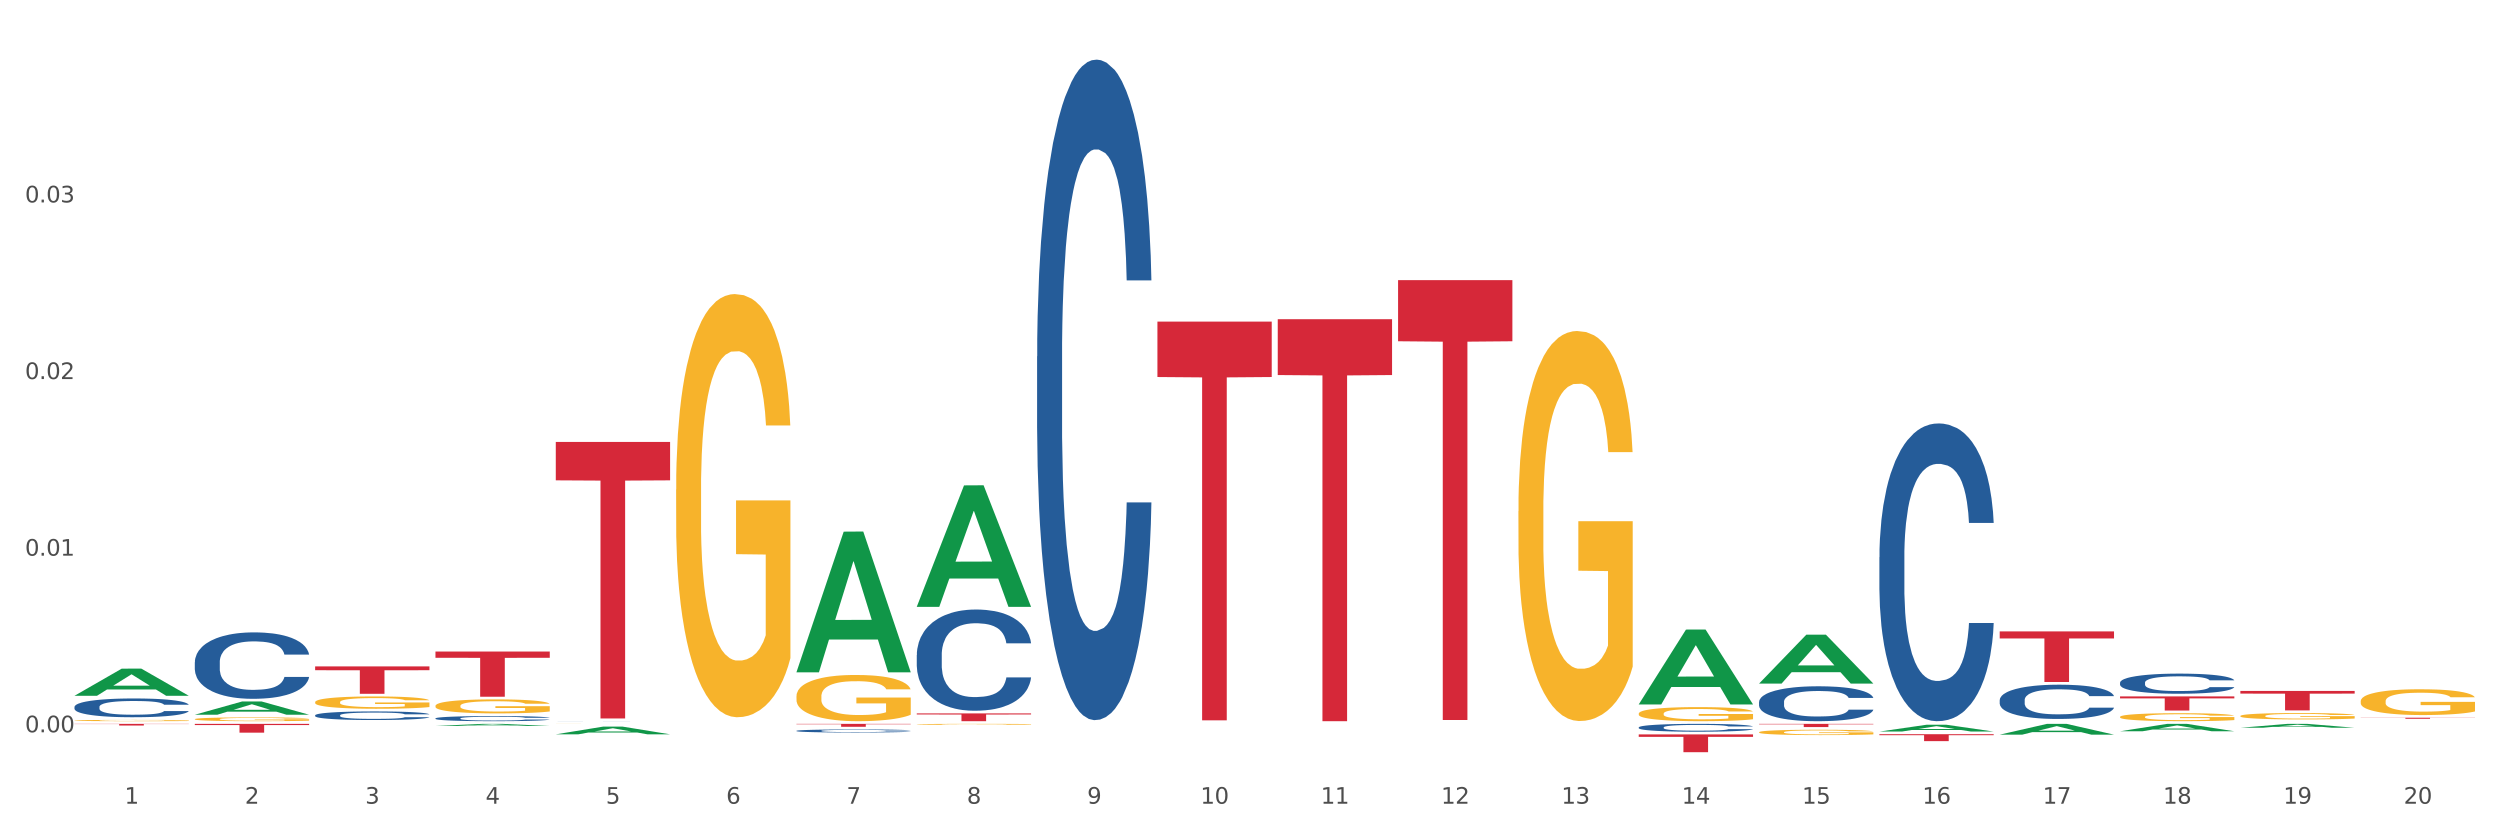 <?xml version="1.0" encoding="utf-8" standalone="no"?>
<!DOCTYPE svg PUBLIC "-//W3C//DTD SVG 1.1//EN"
  "http://www.w3.org/Graphics/SVG/1.1/DTD/svg11.dtd">
<svg xmlns:xlink="http://www.w3.org/1999/xlink" width="1080pt" height="360pt" viewBox="0 0 1080 360" xmlns="http://www.w3.org/2000/svg" version="1.1">
 <rect x="0" y="0" width="1080" height="360" fill="#333333" stroke="none"/>
 <defs>
  <style type="text/css">*{stroke-linejoin: round; stroke-linecap: butt}</style>
 </defs>
 <g id="figure_1">
  <g id="patch_1">
   <path d="M 0 360 
L 1080 360 
L 1080 0 
L 0 0 
z
" style="fill: #ffffff; stroke: #ffffff; stroke-linejoin: miter"/>
  </g>
  <g id="axes_1">
   <g id="matplotlib.axis_1">
    <g id="xtick_1">
     <g id="text_1">
      <!-- 1 -->
      <g style="fill: #4d4d4d" transform="translate(53.812 347.204) scale(0.096 -0.096)">
       <defs>
        <path id="DejaVuSans-31" d="M 794 531 
L 1825 531 
L 1825 4091 
L 703 3866 
L 703 4441 
L 1819 4666 
L 2450 4666 
L 2450 531 
L 3481 531 
L 3481 0 
L 794 0 
L 794 531 
z
" transform="scale(0.016)"/>
       </defs>
       <use xlink:href="#DejaVuSans-31"/>
      </g>
     </g>
    </g>
    <g id="xtick_2">
     <g id="text_2">
      <!-- 2 -->
      <g style="fill: #4d4d4d" transform="translate(105.793 347.204) scale(0.096 -0.096)">
       <defs>
        <path id="DejaVuSans-32" d="M 1228 531 
L 3431 531 
L 3431 0 
L 469 0 
L 469 531 
Q 828 903 1448 1529 
Q 2069 2156 2228 2338 
Q 2531 2678 2651 2914 
Q 2772 3150 2772 3378 
Q 2772 3750 2511 3984 
Q 2250 4219 1831 4219 
Q 1534 4219 1204 4116 
Q 875 4013 500 3803 
L 500 4441 
Q 881 4594 1212 4672 
Q 1544 4750 1819 4750 
Q 2544 4750 2975 4387 
Q 3406 4025 3406 3419 
Q 3406 3131 3298 2873 
Q 3191 2616 2906 2266 
Q 2828 2175 2409 1742 
Q 1991 1309 1228 531 
z
" transform="scale(0.016)"/>
       </defs>
       <use xlink:href="#DejaVuSans-32"/>
      </g>
     </g>
    </g>
    <g id="xtick_3">
     <g id="text_3">
      <!-- 3 -->
      <g style="fill: #4d4d4d" transform="translate(157.774 347.204) scale(0.096 -0.096)">
       <defs>
        <path id="DejaVuSans-33" d="M 2597 2516 
Q 3050 2419 3304 2112 
Q 3559 1806 3559 1356 
Q 3559 666 3084 287 
Q 2609 -91 1734 -91 
Q 1441 -91 1130 -33 
Q 819 25 488 141 
L 488 750 
Q 750 597 1062 519 
Q 1375 441 1716 441 
Q 2309 441 2620 675 
Q 2931 909 2931 1356 
Q 2931 1769 2642 2001 
Q 2353 2234 1838 2234 
L 1294 2234 
L 1294 2753 
L 1863 2753 
Q 2328 2753 2575 2939 
Q 2822 3125 2822 3475 
Q 2822 3834 2567 4026 
Q 2313 4219 1838 4219 
Q 1578 4219 1281 4162 
Q 984 4106 628 3988 
L 628 4550 
Q 988 4650 1302 4700 
Q 1616 4750 1894 4750 
Q 2613 4750 3031 4423 
Q 3450 4097 3450 3541 
Q 3450 3153 3228 2886 
Q 3006 2619 2597 2516 
z
" transform="scale(0.016)"/>
       </defs>
       <use xlink:href="#DejaVuSans-33"/>
      </g>
     </g>
    </g>
    <g id="xtick_4">
     <g id="text_4">
      <!-- 4 -->
      <g style="fill: #4d4d4d" transform="translate(209.756 347.204) scale(0.096 -0.096)">
       <defs>
        <path id="DejaVuSans-34" d="M 2419 4116 
L 825 1625 
L 2419 1625 
L 2419 4116 
z
M 2253 4666 
L 3047 4666 
L 3047 1625 
L 3713 1625 
L 3713 1100 
L 3047 1100 
L 3047 0 
L 2419 0 
L 2419 1100 
L 313 1100 
L 313 1709 
L 2253 4666 
z
" transform="scale(0.016)"/>
       </defs>
       <use xlink:href="#DejaVuSans-34"/>
      </g>
     </g>
    </g>
    <g id="xtick_5">
     <g id="text_5">
      <!-- 5 -->
      <g style="fill: #4d4d4d" transform="translate(261.737 347.204) scale(0.096 -0.096)">
       <defs>
        <path id="DejaVuSans-35" d="M 691 4666 
L 3169 4666 
L 3169 4134 
L 1269 4134 
L 1269 2991 
Q 1406 3038 1543 3061 
Q 1681 3084 1819 3084 
Q 2600 3084 3056 2656 
Q 3513 2228 3513 1497 
Q 3513 744 3044 326 
Q 2575 -91 1722 -91 
Q 1428 -91 1123 -41 
Q 819 9 494 109 
L 494 744 
Q 775 591 1075 516 
Q 1375 441 1709 441 
Q 2250 441 2565 725 
Q 2881 1009 2881 1497 
Q 2881 1984 2565 2268 
Q 2250 2553 1709 2553 
Q 1456 2553 1204 2497 
Q 953 2441 691 2322 
L 691 4666 
z
" transform="scale(0.016)"/>
       </defs>
       <use xlink:href="#DejaVuSans-35"/>
      </g>
     </g>
    </g>
    <g id="xtick_6">
     <g id="text_6">
      <!-- 6 -->
      <g style="fill: #4d4d4d" transform="translate(313.718 347.204) scale(0.096 -0.096)">
       <defs>
        <path id="DejaVuSans-36" d="M 2113 2584 
Q 1688 2584 1439 2293 
Q 1191 2003 1191 1497 
Q 1191 994 1439 701 
Q 1688 409 2113 409 
Q 2538 409 2786 701 
Q 3034 994 3034 1497 
Q 3034 2003 2786 2293 
Q 2538 2584 2113 2584 
z
M 3366 4563 
L 3366 3988 
Q 3128 4100 2886 4159 
Q 2644 4219 2406 4219 
Q 1781 4219 1451 3797 
Q 1122 3375 1075 2522 
Q 1259 2794 1537 2939 
Q 1816 3084 2150 3084 
Q 2853 3084 3261 2657 
Q 3669 2231 3669 1497 
Q 3669 778 3244 343 
Q 2819 -91 2113 -91 
Q 1303 -91 875 529 
Q 447 1150 447 2328 
Q 447 3434 972 4092 
Q 1497 4750 2381 4750 
Q 2619 4750 2861 4703 
Q 3103 4656 3366 4563 
z
" transform="scale(0.016)"/>
       </defs>
       <use xlink:href="#DejaVuSans-36"/>
      </g>
     </g>
    </g>
    <g id="xtick_7">
     <g id="text_7">
      <!-- 7 -->
      <g style="fill: #4d4d4d" transform="translate(365.699 347.204) scale(0.096 -0.096)">
       <defs>
        <path id="DejaVuSans-37" d="M 525 4666 
L 3525 4666 
L 3525 4397 
L 1831 0 
L 1172 0 
L 2766 4134 
L 525 4134 
L 525 4666 
z
" transform="scale(0.016)"/>
       </defs>
       <use xlink:href="#DejaVuSans-37"/>
      </g>
     </g>
    </g>
    <g id="xtick_8">
     <g id="text_8">
      <!-- 8 -->
      <g style="fill: #4d4d4d" transform="translate(417.68 347.204) scale(0.096 -0.096)">
       <defs>
        <path id="DejaVuSans-38" d="M 2034 2216 
Q 1584 2216 1326 1975 
Q 1069 1734 1069 1313 
Q 1069 891 1326 650 
Q 1584 409 2034 409 
Q 2484 409 2743 651 
Q 3003 894 3003 1313 
Q 3003 1734 2745 1975 
Q 2488 2216 2034 2216 
z
M 1403 2484 
Q 997 2584 770 2862 
Q 544 3141 544 3541 
Q 544 4100 942 4425 
Q 1341 4750 2034 4750 
Q 2731 4750 3128 4425 
Q 3525 4100 3525 3541 
Q 3525 3141 3298 2862 
Q 3072 2584 2669 2484 
Q 3125 2378 3379 2068 
Q 3634 1759 3634 1313 
Q 3634 634 3220 271 
Q 2806 -91 2034 -91 
Q 1263 -91 848 271 
Q 434 634 434 1313 
Q 434 1759 690 2068 
Q 947 2378 1403 2484 
z
M 1172 3481 
Q 1172 3119 1398 2916 
Q 1625 2713 2034 2713 
Q 2441 2713 2670 2916 
Q 2900 3119 2900 3481 
Q 2900 3844 2670 4047 
Q 2441 4250 2034 4250 
Q 1625 4250 1398 4047 
Q 1172 3844 1172 3481 
z
" transform="scale(0.016)"/>
       </defs>
       <use xlink:href="#DejaVuSans-38"/>
      </g>
     </g>
    </g>
    <g id="xtick_9">
     <g id="text_9">
      <!-- 9 -->
      <g style="fill: #4d4d4d" transform="translate(469.662 347.204) scale(0.096 -0.096)">
       <defs>
        <path id="DejaVuSans-39" d="M 703 97 
L 703 672 
Q 941 559 1184 500 
Q 1428 441 1663 441 
Q 2288 441 2617 861 
Q 2947 1281 2994 2138 
Q 2813 1869 2534 1725 
Q 2256 1581 1919 1581 
Q 1219 1581 811 2004 
Q 403 2428 403 3163 
Q 403 3881 828 4315 
Q 1253 4750 1959 4750 
Q 2769 4750 3195 4129 
Q 3622 3509 3622 2328 
Q 3622 1225 3098 567 
Q 2575 -91 1691 -91 
Q 1453 -91 1209 -44 
Q 966 3 703 97 
z
M 1959 2075 
Q 2384 2075 2632 2365 
Q 2881 2656 2881 3163 
Q 2881 3666 2632 3958 
Q 2384 4250 1959 4250 
Q 1534 4250 1286 3958 
Q 1038 3666 1038 3163 
Q 1038 2656 1286 2365 
Q 1534 2075 1959 2075 
z
" transform="scale(0.016)"/>
       </defs>
       <use xlink:href="#DejaVuSans-39"/>
      </g>
     </g>
    </g>
    <g id="xtick_10">
     <g id="text_10">
      <!-- 10 -->
      <g style="fill: #4d4d4d" transform="translate(518.589 347.204) scale(0.096 -0.096)">
       <defs>
        <path id="DejaVuSans-30" d="M 2034 4250 
Q 1547 4250 1301 3770 
Q 1056 3291 1056 2328 
Q 1056 1369 1301 889 
Q 1547 409 2034 409 
Q 2525 409 2770 889 
Q 3016 1369 3016 2328 
Q 3016 3291 2770 3770 
Q 2525 4250 2034 4250 
z
M 2034 4750 
Q 2819 4750 3233 4129 
Q 3647 3509 3647 2328 
Q 3647 1150 3233 529 
Q 2819 -91 2034 -91 
Q 1250 -91 836 529 
Q 422 1150 422 2328 
Q 422 3509 836 4129 
Q 1250 4750 2034 4750 
z
" transform="scale(0.016)"/>
       </defs>
       <use xlink:href="#DejaVuSans-31"/>
       <use xlink:href="#DejaVuSans-30" transform="translate(63.623 0)"/>
      </g>
     </g>
    </g>
    <g id="xtick_11">
     <g id="text_11">
      <!-- 11 -->
      <g style="fill: #4d4d4d" transform="translate(570.57 347.204) scale(0.096 -0.096)">
       <use xlink:href="#DejaVuSans-31"/>
       <use xlink:href="#DejaVuSans-31" transform="translate(63.623 0)"/>
      </g>
     </g>
    </g>
    <g id="xtick_12">
     <g id="text_12">
      <!-- 12 -->
      <g style="fill: #4d4d4d" transform="translate(622.551 347.204) scale(0.096 -0.096)">
       <use xlink:href="#DejaVuSans-31"/>
       <use xlink:href="#DejaVuSans-32" transform="translate(63.623 0)"/>
      </g>
     </g>
    </g>
    <g id="xtick_13">
     <g id="text_13">
      <!-- 13 -->
      <g style="fill: #4d4d4d" transform="translate(674.533 347.204) scale(0.096 -0.096)">
       <use xlink:href="#DejaVuSans-31"/>
       <use xlink:href="#DejaVuSans-33" transform="translate(63.623 0)"/>
      </g>
     </g>
    </g>
    <g id="xtick_14">
     <g id="text_14">
      <!-- 14 -->
      <g style="fill: #4d4d4d" transform="translate(726.514 347.204) scale(0.096 -0.096)">
       <use xlink:href="#DejaVuSans-31"/>
       <use xlink:href="#DejaVuSans-34" transform="translate(63.623 0)"/>
      </g>
     </g>
    </g>
    <g id="xtick_15">
     <g id="text_15">
      <!-- 15 -->
      <g style="fill: #4d4d4d" transform="translate(778.495 347.204) scale(0.096 -0.096)">
       <use xlink:href="#DejaVuSans-31"/>
       <use xlink:href="#DejaVuSans-35" transform="translate(63.623 0)"/>
      </g>
     </g>
    </g>
    <g id="xtick_16">
     <g id="text_16">
      <!-- 16 -->
      <g style="fill: #4d4d4d" transform="translate(830.476 347.204) scale(0.096 -0.096)">
       <use xlink:href="#DejaVuSans-31"/>
       <use xlink:href="#DejaVuSans-36" transform="translate(63.623 0)"/>
      </g>
     </g>
    </g>
    <g id="xtick_17">
     <g id="text_17">
      <!-- 17 -->
      <g style="fill: #4d4d4d" transform="translate(882.457 347.204) scale(0.096 -0.096)">
       <use xlink:href="#DejaVuSans-31"/>
       <use xlink:href="#DejaVuSans-37" transform="translate(63.623 0)"/>
      </g>
     </g>
    </g>
    <g id="xtick_18">
     <g id="text_18">
      <!-- 18 -->
      <g style="fill: #4d4d4d" transform="translate(934.439 347.204) scale(0.096 -0.096)">
       <use xlink:href="#DejaVuSans-31"/>
       <use xlink:href="#DejaVuSans-38" transform="translate(63.623 0)"/>
      </g>
     </g>
    </g>
    <g id="xtick_19">
     <g id="text_19">
      <!-- 19 -->
      <g style="fill: #4d4d4d" transform="translate(986.42 347.204) scale(0.096 -0.096)">
       <use xlink:href="#DejaVuSans-31"/>
       <use xlink:href="#DejaVuSans-39" transform="translate(63.623 0)"/>
      </g>
     </g>
    </g>
    <g id="xtick_20">
     <g id="text_20">
      <!-- 20 -->
      <g style="fill: #4d4d4d" transform="translate(1038.401 347.204) scale(0.096 -0.096)">
       <use xlink:href="#DejaVuSans-32"/>
       <use xlink:href="#DejaVuSans-30" transform="translate(63.623 0)"/>
      </g>
     </g>
    </g>
    <g id="xtick_21"/>
    <g id="xtick_22"/>
    <g id="xtick_23"/>
    <g id="xtick_24"/>
    <g id="xtick_25"/>
    <g id="xtick_26"/>
    <g id="xtick_27"/>
    <g id="xtick_28"/>
    <g id="xtick_29"/>
    <g id="xtick_30"/>
    <g id="xtick_31"/>
    <g id="xtick_32"/>
    <g id="xtick_33"/>
    <g id="xtick_34"/>
    <g id="xtick_35"/>
    <g id="xtick_36"/>
    <g id="xtick_37"/>
    <g id="xtick_38"/>
    <g id="xtick_39"/>
   </g>
   <g id="matplotlib.axis_2">
    <g id="ytick_1">
     <g id="text_21">
      <!-- 0.00 -->
      <g style="fill: #4d4d4d" transform="translate(10.8 316.353) scale(0.096 -0.096)">
       <defs>
        <path id="DejaVuSans-2e" d="M 684 794 
L 1344 794 
L 1344 0 
L 684 0 
L 684 794 
z
" transform="scale(0.016)"/>
       </defs>
       <use xlink:href="#DejaVuSans-30"/>
       <use xlink:href="#DejaVuSans-2e" transform="translate(63.623 0)"/>
       <use xlink:href="#DejaVuSans-30" transform="translate(95.41 0)"/>
       <use xlink:href="#DejaVuSans-30" transform="translate(159.033 0)"/>
      </g>
     </g>
    </g>
    <g id="ytick_2">
     <g id="text_22">
      <!-- 0.01 -->
      <g style="fill: #4d4d4d" transform="translate(10.8 240.053) scale(0.096 -0.096)">
       <use xlink:href="#DejaVuSans-30"/>
       <use xlink:href="#DejaVuSans-2e" transform="translate(63.623 0)"/>
       <use xlink:href="#DejaVuSans-30" transform="translate(95.41 0)"/>
       <use xlink:href="#DejaVuSans-31" transform="translate(159.033 0)"/>
      </g>
     </g>
    </g>
    <g id="ytick_3">
     <g id="text_23">
      <!-- 0.02 -->
      <g style="fill: #4d4d4d" transform="translate(10.8 163.753) scale(0.096 -0.096)">
       <use xlink:href="#DejaVuSans-30"/>
       <use xlink:href="#DejaVuSans-2e" transform="translate(63.623 0)"/>
       <use xlink:href="#DejaVuSans-30" transform="translate(95.41 0)"/>
       <use xlink:href="#DejaVuSans-32" transform="translate(159.033 0)"/>
      </g>
     </g>
    </g>
    <g id="ytick_4">
     <g id="text_24">
      <!-- 0.03 -->
      <g style="fill: #4d4d4d" transform="translate(10.8 87.453) scale(0.096 -0.096)">
       <use xlink:href="#DejaVuSans-30"/>
       <use xlink:href="#DejaVuSans-2e" transform="translate(63.623 0)"/>
       <use xlink:href="#DejaVuSans-30" transform="translate(95.41 0)"/>
       <use xlink:href="#DejaVuSans-33" transform="translate(159.033 0)"/>
      </g>
     </g>
    </g>
    <g id="ytick_5"/>
    <g id="ytick_6"/>
    <g id="ytick_7"/>
    <g id="ytick_8"/>
   </g>
   <g id="PolyCollection_1">
    <path d="M 84.156 308.754 
L 84.207 308.749 
L 104.571 303.043 
L 113.022 303.038 
L 133.538 308.765 
L 123.764 308.765 
L 119.335 307.431 
L 98.309 307.431 
L 98.156 307.453 
L 93.88 308.765 
L 84.156 308.765 
L 84.156 308.754 
L 100.956 306.635 
L 116.687 306.63 
L 108.898 304.258 
L 108.796 304.248 
L 108.695 304.264 
L 100.905 306.63 
L 100.956 306.635 
L 84.156 308.754 
z
" clip-path="url(#p4f0aeb2087)" style="fill: #109648"/>
    <path d="M 32.175 300.563 
L 32.226 300.552 
L 52.59 288.853 
L 61.041 288.842 
L 81.557 300.585 
L 71.783 300.585 
L 67.353 297.85 
L 46.328 297.85 
L 46.175 297.894 
L 41.899 300.585 
L 32.175 300.585 
L 32.175 300.563 
L 48.975 296.218 
L 64.706 296.207 
L 56.917 291.345 
L 56.815 291.323 
L 56.713 291.356 
L 48.924 296.207 
L 48.975 296.218 
L 32.175 300.563 
z
" clip-path="url(#p4f0aeb2087)" style="fill: #109648"/>
    <path d="M 240.1 317.223 
L 240.151 317.22 
L 260.514 313.903 
L 268.965 313.9 
L 289.482 317.229 
L 279.707 317.229 
L 275.278 316.454 
L 254.253 316.454 
L 254.1 316.467 
L 249.824 317.229 
L 240.1 317.229 
L 240.1 317.223 
L 256.9 315.991 
L 272.631 315.988 
L 264.842 314.61 
L 264.74 314.603 
L 264.638 314.613 
L 256.849 315.988 
L 256.9 315.991 
L 240.1 317.223 
z
" clip-path="url(#p4f0aeb2087)" style="fill: #109648"/>
    <path d="M 188.119 313.604 
L 188.17 313.603 
L 208.533 312.706 
L 216.984 312.705 
L 237.501 313.606 
L 227.726 313.606 
L 223.297 313.396 
L 202.271 313.396 
L 202.119 313.399 
L 197.842 313.606 
L 188.119 313.606 
L 188.119 313.604 
L 204.919 313.271 
L 220.65 313.27 
L 212.861 312.897 
L 212.759 312.896 
L 212.657 312.898 
L 204.868 313.27 
L 204.919 313.271 
L 188.119 313.604 
z
" clip-path="url(#p4f0aeb2087)" style="fill: #109648"/>
    <path d="M 344.062 290.325 
L 344.113 290.268 
L 364.477 229.671 
L 372.928 229.614 
L 393.444 290.439 
L 383.67 290.439 
L 379.241 276.275 
L 358.215 276.275 
L 358.062 276.504 
L 353.786 290.439 
L 344.062 290.439 
L 344.062 290.325 
L 360.862 267.822 
L 376.593 267.765 
L 368.804 242.578 
L 368.702 242.464 
L 368.601 242.636 
L 360.811 267.765 
L 360.862 267.822 
L 344.062 290.325 
z
" clip-path="url(#p4f0aeb2087)" style="fill: #109648"/>
    <path d="M 396.043 262.066 
L 396.094 262.017 
L 416.458 209.684 
L 424.909 209.635 
L 445.426 262.165 
L 435.651 262.165 
L 431.222 249.932 
L 410.196 249.932 
L 410.044 250.13 
L 405.767 262.165 
L 396.043 262.165 
L 396.043 262.066 
L 412.844 242.632 
L 428.575 242.583 
L 420.785 220.831 
L 420.684 220.733 
L 420.582 220.881 
L 412.793 242.583 
L 412.844 242.632 
L 396.043 262.066 
z
" clip-path="url(#p4f0aeb2087)" style="fill: #109648"/>
    <path d="M 759.912 295.285 
L 759.963 295.266 
L 780.327 274.186 
L 788.777 274.166 
L 809.294 295.325 
L 799.519 295.325 
L 795.09 290.398 
L 774.065 290.398 
L 773.912 290.477 
L 769.636 295.325 
L 759.912 295.325 
L 759.912 295.285 
L 776.712 287.458 
L 792.443 287.438 
L 784.654 278.676 
L 784.552 278.636 
L 784.45 278.696 
L 776.661 287.438 
L 776.712 287.458 
L 759.912 295.285 
z
" clip-path="url(#p4f0aeb2087)" style="fill: #109648"/>
    <path d="M 707.931 304.263 
L 707.982 304.232 
L 728.345 271.975 
L 736.796 271.945 
L 757.313 304.323 
L 747.538 304.323 
L 743.109 296.784 
L 722.083 296.784 
L 721.931 296.905 
L 717.654 304.323 
L 707.931 304.323 
L 707.931 304.263 
L 724.731 292.284 
L 740.462 292.254 
L 732.673 278.846 
L 732.571 278.785 
L 732.469 278.877 
L 724.68 292.254 
L 724.731 292.284 
L 707.931 304.263 
z
" clip-path="url(#p4f0aeb2087)" style="fill: #109648"/>
    <path d="M 811.893 316.029 
L 811.944 316.026 
L 832.308 313.083 
L 840.759 313.08 
L 861.275 316.034 
L 851.501 316.034 
L 847.071 315.346 
L 826.046 315.346 
L 825.893 315.358 
L 821.617 316.034 
L 811.893 316.034 
L 811.893 316.029 
L 828.693 314.936 
L 844.424 314.933 
L 836.635 313.71 
L 836.533 313.704 
L 836.431 313.713 
L 828.642 314.933 
L 828.693 314.936 
L 811.893 316.029 
z
" clip-path="url(#p4f0aeb2087)" style="fill: #109648"/>
    <path d="M 967.837 298.479 
L 1017.219 298.479 
L 1017.219 299.647 
L 997.794 299.655 
L 997.794 306.884 
L 987.145 306.884 
L 987.145 299.655 
L 967.837 299.647 
L 967.837 298.487 
L 967.837 298.479 
z
" clip-path="url(#p4f0aeb2087)" style="fill: #d62839"/>
    <path d="M 707.931 317.253 
L 757.313 317.253 
L 757.313 318.323 
L 737.888 318.33 
L 737.888 324.95 
L 727.239 324.95 
L 727.239 318.33 
L 707.931 318.323 
L 707.931 317.26 
L 707.931 317.253 
z
" clip-path="url(#p4f0aeb2087)" style="fill: #d62839"/>
    <path d="M 759.912 312.705 
L 809.294 312.705 
L 809.294 312.9 
L 789.869 312.901 
L 789.869 314.103 
L 779.22 314.103 
L 779.22 312.901 
L 759.912 312.9 
L 759.912 312.707 
L 759.912 312.705 
z
" clip-path="url(#p4f0aeb2087)" style="fill: #d62839"/>
    <path d="M 915.855 300.846 
L 965.238 300.846 
L 965.238 301.695 
L 945.812 301.7 
L 945.812 306.954 
L 935.164 306.954 
L 935.164 301.7 
L 915.855 301.695 
L 915.855 300.851 
L 915.855 300.846 
z
" clip-path="url(#p4f0aeb2087)" style="fill: #d62839"/>
    <path d="M 863.874 272.766 
L 913.256 272.766 
L 913.256 275.805 
L 893.831 275.826 
L 893.831 294.637 
L 883.182 294.637 
L 883.182 275.826 
L 863.874 275.805 
L 863.874 272.786 
L 863.874 272.766 
z
" clip-path="url(#p4f0aeb2087)" style="fill: #d62839"/>
    <path d="M 811.893 317.182 
L 861.275 317.182 
L 861.275 317.596 
L 841.85 317.598 
L 841.85 320.157 
L 831.201 320.157 
L 831.201 317.598 
L 811.893 317.596 
L 811.893 317.185 
L 811.893 317.182 
z
" clip-path="url(#p4f0aeb2087)" style="fill: #d62839"/>
    <path d="M 188.119 304.931 
L 188.177 304.926 
L 188.177 304.727 
L 188.294 304.555 
L 188.877 304.14 
L 189.751 303.797 
L 190.392 303.615 
L 191.034 303.465 
L 191.792 303.316 
L 192.725 303.161 
L 194.415 302.934 
L 195.465 302.818 
L 196.747 302.696 
L 199.079 302.519 
L 200.77 302.42 
L 202.519 302.337 
L 205.376 302.237 
L 207.242 302.193 
L 209.224 302.16 
L 211.614 302.138 
L 213.422 302.132 
L 217.386 302.149 
L 220.768 302.199 
L 222.4 302.237 
L 224.499 302.304 
L 225.607 302.348 
L 227.414 302.436 
L 229.28 302.553 
L 230.563 302.652 
L 232.487 302.84 
L 233.944 303.028 
L 235.285 303.261 
L 235.985 303.421 
L 236.51 303.571 
L 236.976 303.742 
L 237.442 304.013 
L 226.948 304.013 
L 226.54 303.819 
L 225.899 303.637 
L 224.966 303.46 
L 224.149 303.349 
L 222.75 303.211 
L 221.468 303.122 
L 220.127 303.056 
L 218.494 303.001 
L 217.212 302.973 
L 215.404 302.951 
L 211.848 302.956 
L 209.457 303.001 
L 207.825 303.056 
L 206.775 303.106 
L 205.843 303.161 
L 204.793 303.239 
L 203.569 303.355 
L 202.694 303.46 
L 201.82 303.593 
L 201.12 303.725 
L 200.479 303.88 
L 199.954 304.046 
L 199.546 304.218 
L 199.196 304.428 
L 198.905 304.777 
L 198.905 305.534 
L 199.021 305.706 
L 199.313 305.933 
L 199.662 306.104 
L 200.246 306.309 
L 200.77 306.447 
L 201.761 306.646 
L 202.869 306.812 
L 203.744 306.918 
L 204.618 307.006 
L 206.134 307.128 
L 207.825 307.227 
L 209.282 307.288 
L 211.265 307.344 
L 212.606 307.366 
L 213.772 307.377 
L 216.628 307.377 
L 218.669 307.36 
L 220.943 307.321 
L 222.692 307.272 
L 224.149 307.211 
L 225.782 307.111 
L 226.831 307.017 
L 226.831 305.861 
L 214.005 305.855 
L 214.005 305.086 
L 237.501 305.086 
L 237.501 307.344 
L 236.51 307.46 
L 235.402 307.565 
L 234.236 307.659 
L 232.487 307.775 
L 230.388 307.886 
L 228.522 307.963 
L 226.54 308.03 
L 224.208 308.09 
L 221.176 308.146 
L 219.31 308.168 
L 216.978 308.184 
L 214.238 308.19 
L 211.848 308.179 
L 209.516 308.151 
L 207.067 308.101 
L 204.676 308.03 
L 202.869 307.958 
L 201.062 307.869 
L 199.138 307.753 
L 197.622 307.642 
L 196.456 307.543 
L 195.173 307.415 
L 193.774 307.249 
L 192.725 307.1 
L 191.792 306.945 
L 190.801 306.746 
L 190.101 306.575 
L 189.401 306.359 
L 188.993 306.198 
L 188.527 305.949 
L 188.177 305.601 
L 188.119 304.931 
z
" clip-path="url(#p4f0aeb2087)" style="fill: #f7b32b"/>
    <path d="M 1019.818 310.051 
L 1069.2 310.051 
L 1069.2 310.115 
L 1049.775 310.115 
L 1049.775 310.513 
L 1039.126 310.513 
L 1039.126 310.115 
L 1019.818 310.115 
L 1019.818 310.051 
L 1019.818 310.051 
z
" clip-path="url(#p4f0aeb2087)" style="fill: #d62839"/>
    <path d="M 84.156 310.673 
L 84.215 310.671 
L 84.215 310.617 
L 84.331 310.571 
L 84.914 310.458 
L 85.789 310.365 
L 86.43 310.315 
L 87.071 310.275 
L 87.829 310.234 
L 88.762 310.192 
L 90.453 310.13 
L 91.502 310.099 
L 92.785 310.066 
L 95.117 310.018 
L 96.808 309.991 
L 98.557 309.968 
L 101.414 309.941 
L 103.279 309.929 
L 105.262 309.92 
L 107.652 309.914 
L 109.459 309.912 
L 113.424 309.917 
L 116.806 309.931 
L 118.438 309.941 
L 120.537 309.959 
L 121.645 309.971 
L 123.452 309.995 
L 125.318 310.027 
L 126.6 310.054 
L 128.524 310.105 
L 129.982 310.156 
L 131.323 310.219 
L 132.022 310.263 
L 132.547 310.303 
L 133.014 310.35 
L 133.48 310.423 
L 122.986 310.423 
L 122.577 310.371 
L 121.936 310.321 
L 121.003 310.273 
L 120.187 310.243 
L 118.788 310.205 
L 117.505 310.181 
L 116.164 310.163 
L 114.532 310.148 
L 113.249 310.141 
L 111.442 310.135 
L 107.885 310.136 
L 105.495 310.148 
L 103.862 310.163 
L 102.813 310.177 
L 101.88 310.192 
L 100.831 310.213 
L 99.606 310.245 
L 98.732 310.273 
L 97.857 310.309 
L 97.158 310.345 
L 96.516 310.387 
L 95.992 310.432 
L 95.583 310.479 
L 95.234 310.536 
L 94.942 310.631 
L 94.942 310.836 
L 95.059 310.883 
L 95.35 310.945 
L 95.7 310.991 
L 96.283 311.047 
L 96.808 311.084 
L 97.799 311.138 
L 98.907 311.183 
L 99.781 311.212 
L 100.656 311.236 
L 102.172 311.269 
L 103.862 311.296 
L 105.32 311.313 
L 107.302 311.328 
L 108.643 311.334 
L 109.809 311.337 
L 112.666 311.337 
L 114.707 311.332 
L 116.98 311.322 
L 118.73 311.308 
L 120.187 311.292 
L 121.82 311.265 
L 122.869 311.239 
L 122.869 310.925 
L 110.042 310.924 
L 110.042 310.715 
L 133.538 310.715 
L 133.538 311.328 
L 132.547 311.359 
L 131.439 311.388 
L 130.273 311.413 
L 128.524 311.445 
L 126.425 311.475 
L 124.56 311.496 
L 122.577 311.514 
L 120.245 311.53 
L 117.214 311.545 
L 115.348 311.552 
L 113.016 311.556 
L 110.276 311.558 
L 107.885 311.555 
L 105.553 311.547 
L 103.104 311.533 
L 100.714 311.514 
L 98.907 311.494 
L 97.099 311.47 
L 95.175 311.439 
L 93.659 311.409 
L 92.493 311.382 
L 91.211 311.347 
L 89.812 311.302 
L 88.762 311.262 
L 87.829 311.219 
L 86.838 311.165 
L 86.138 311.119 
L 85.439 311.06 
L 85.031 311.017 
L 84.564 310.949 
L 84.215 310.854 
L 84.156 310.673 
z
" clip-path="url(#p4f0aeb2087)" style="fill: #f7b32b"/>
    <path d="M 32.175 311.256 
L 32.233 311.255 
L 32.233 311.237 
L 32.35 311.221 
L 32.933 311.182 
L 33.807 311.151 
L 34.449 311.134 
L 35.09 311.12 
L 35.848 311.106 
L 36.781 311.092 
L 38.472 311.071 
L 39.521 311.06 
L 40.804 311.049 
L 43.136 311.032 
L 44.827 311.023 
L 46.576 311.015 
L 49.433 311.006 
L 51.298 311.002 
L 53.28 310.999 
L 55.671 310.997 
L 57.478 310.996 
L 61.443 310.998 
L 64.824 311.003 
L 66.457 311.006 
L 68.556 311.012 
L 69.663 311.016 
L 71.471 311.025 
L 73.337 311.035 
L 74.619 311.045 
L 76.543 311.062 
L 78.001 311.079 
L 79.342 311.101 
L 80.041 311.116 
L 80.566 311.13 
L 81.032 311.146 
L 81.499 311.171 
L 71.004 311.171 
L 70.596 311.153 
L 69.955 311.136 
L 69.022 311.119 
L 68.206 311.109 
L 66.807 311.096 
L 65.524 311.088 
L 64.183 311.082 
L 62.551 311.077 
L 61.268 311.074 
L 59.461 311.072 
L 55.904 311.073 
L 53.514 311.077 
L 51.881 311.082 
L 50.832 311.087 
L 49.899 311.092 
L 48.849 311.099 
L 47.625 311.11 
L 46.751 311.119 
L 45.876 311.132 
L 45.176 311.144 
L 44.535 311.158 
L 44.01 311.174 
L 43.602 311.19 
L 43.252 311.209 
L 42.961 311.241 
L 42.961 311.312 
L 43.078 311.327 
L 43.369 311.348 
L 43.719 311.364 
L 44.302 311.383 
L 44.827 311.396 
L 45.818 311.415 
L 46.926 311.43 
L 47.8 311.44 
L 48.675 311.448 
L 50.19 311.459 
L 51.881 311.468 
L 53.339 311.474 
L 55.321 311.479 
L 56.662 311.481 
L 57.828 311.482 
L 60.685 311.482 
L 62.725 311.481 
L 64.999 311.477 
L 66.748 311.472 
L 68.206 311.467 
L 69.838 311.458 
L 70.888 311.449 
L 70.888 311.342 
L 58.061 311.341 
L 58.061 311.27 
L 81.557 311.27 
L 81.557 311.479 
L 80.566 311.49 
L 79.458 311.5 
L 78.292 311.508 
L 76.543 311.519 
L 74.444 311.529 
L 72.579 311.537 
L 70.596 311.543 
L 68.264 311.548 
L 65.232 311.553 
L 63.367 311.555 
L 61.035 311.557 
L 58.294 311.558 
L 55.904 311.556 
L 53.572 311.554 
L 51.123 311.549 
L 48.733 311.543 
L 46.926 311.536 
L 45.118 311.528 
L 43.194 311.517 
L 41.678 311.507 
L 40.512 311.498 
L 39.23 311.486 
L 37.83 311.47 
L 36.781 311.457 
L 35.848 311.442 
L 34.857 311.424 
L 34.157 311.408 
L 33.458 311.388 
L 33.05 311.373 
L 32.583 311.35 
L 32.233 311.318 
L 32.175 311.256 
z
" clip-path="url(#p4f0aeb2087)" style="fill: #f7b32b"/>
    <path d="M 136.137 303.326 
L 136.196 303.321 
L 136.196 303.146 
L 136.312 302.996 
L 136.895 302.631 
L 137.77 302.33 
L 138.411 302.169 
L 139.053 302.038 
L 139.81 301.907 
L 140.743 301.771 
L 142.434 301.572 
L 143.484 301.47 
L 144.766 301.363 
L 147.098 301.207 
L 148.789 301.12 
L 150.538 301.047 
L 153.395 300.959 
L 155.261 300.92 
L 157.243 300.891 
L 159.633 300.872 
L 161.441 300.867 
L 165.405 300.882 
L 168.787 300.925 
L 170.419 300.959 
L 172.518 301.018 
L 173.626 301.057 
L 175.433 301.134 
L 177.299 301.236 
L 178.582 301.324 
L 180.506 301.489 
L 181.963 301.654 
L 183.304 301.858 
L 184.004 301.999 
L 184.528 302.131 
L 184.995 302.281 
L 185.461 302.519 
L 174.967 302.519 
L 174.559 302.349 
L 173.917 302.189 
L 172.985 302.033 
L 172.168 301.936 
L 170.769 301.815 
L 169.486 301.737 
L 168.145 301.679 
L 166.513 301.63 
L 165.23 301.606 
L 163.423 301.586 
L 159.866 301.591 
L 157.476 301.63 
L 155.844 301.679 
L 154.794 301.722 
L 153.861 301.771 
L 152.812 301.839 
L 151.588 301.941 
L 150.713 302.033 
L 149.838 302.15 
L 149.139 302.267 
L 148.498 302.403 
L 147.973 302.548 
L 147.565 302.699 
L 147.215 302.884 
L 146.923 303.19 
L 146.923 303.856 
L 147.04 304.006 
L 147.331 304.206 
L 147.681 304.356 
L 148.264 304.536 
L 148.789 304.658 
L 149.78 304.832 
L 150.888 304.978 
L 151.762 305.071 
L 152.637 305.148 
L 154.153 305.255 
L 155.844 305.343 
L 157.301 305.396 
L 159.283 305.445 
L 160.624 305.464 
L 161.79 305.474 
L 164.647 305.474 
L 166.688 305.459 
L 168.962 305.425 
L 170.711 305.382 
L 172.168 305.328 
L 173.801 305.241 
L 174.85 305.158 
L 174.85 304.142 
L 162.024 304.138 
L 162.024 303.462 
L 185.52 303.462 
L 185.52 305.445 
L 184.528 305.547 
L 183.421 305.639 
L 182.255 305.722 
L 180.506 305.824 
L 178.407 305.921 
L 176.541 305.989 
L 174.559 306.047 
L 172.227 306.101 
L 169.195 306.149 
L 167.329 306.169 
L 164.997 306.183 
L 162.257 306.188 
L 159.866 306.179 
L 157.534 306.154 
L 155.086 306.111 
L 152.695 306.047 
L 150.888 305.984 
L 149.081 305.906 
L 147.157 305.804 
L 145.641 305.707 
L 144.475 305.62 
L 143.192 305.508 
L 141.793 305.362 
L 140.743 305.231 
L 139.81 305.095 
L 138.819 304.92 
L 138.12 304.769 
L 137.42 304.58 
L 137.012 304.439 
L 136.546 304.22 
L 136.196 303.914 
L 136.137 303.326 
z
" clip-path="url(#p4f0aeb2087)" style="fill: #f7b32b"/>
    <path d="M 292.081 211.512 
L 292.139 211.345 
L 292.139 205.334 
L 292.256 200.158 
L 292.839 187.636 
L 293.713 177.284 
L 294.355 171.775 
L 294.996 167.267 
L 295.754 162.759 
L 296.687 158.084 
L 298.378 151.238 
L 299.427 147.732 
L 300.71 144.059 
L 303.042 138.716 
L 304.733 135.711 
L 306.482 133.207 
L 309.339 130.201 
L 311.204 128.866 
L 313.186 127.864 
L 315.577 127.196 
L 317.384 127.029 
L 321.349 127.53 
L 324.73 129.033 
L 326.363 130.201 
L 328.462 132.205 
L 329.569 133.541 
L 331.377 136.212 
L 333.243 139.718 
L 334.525 142.723 
L 336.449 148.4 
L 337.907 154.077 
L 339.248 161.089 
L 339.947 165.931 
L 340.472 170.439 
L 340.938 175.615 
L 341.405 183.796 
L 330.91 183.796 
L 330.502 177.952 
L 329.861 172.443 
L 328.928 167.1 
L 328.112 163.761 
L 326.713 159.587 
L 325.43 156.915 
L 324.089 154.912 
L 322.457 153.242 
L 321.174 152.407 
L 319.367 151.739 
L 315.81 151.906 
L 313.42 153.242 
L 311.787 154.912 
L 310.738 156.414 
L 309.805 158.084 
L 308.756 160.421 
L 307.531 163.927 
L 306.657 167.1 
L 305.782 171.107 
L 305.082 175.114 
L 304.441 179.789 
L 303.916 184.798 
L 303.508 189.973 
L 303.158 196.318 
L 302.867 206.837 
L 302.867 229.71 
L 302.984 234.886 
L 303.275 241.732 
L 303.625 246.907 
L 304.208 253.085 
L 304.733 257.259 
L 305.724 263.27 
L 306.832 268.278 
L 307.706 271.451 
L 308.581 274.122 
L 310.096 277.795 
L 311.787 280.801 
L 313.245 282.637 
L 315.227 284.307 
L 316.568 284.975 
L 317.734 285.308 
L 320.591 285.308 
L 322.631 284.808 
L 324.905 283.639 
L 326.654 282.136 
L 328.112 280.3 
L 329.744 277.294 
L 330.794 274.456 
L 330.794 239.561 
L 317.967 239.394 
L 317.967 216.186 
L 341.463 216.186 
L 341.463 284.307 
L 340.472 287.813 
L 339.364 290.985 
L 338.198 293.824 
L 336.449 297.33 
L 334.35 300.669 
L 332.485 303.006 
L 330.502 305.01 
L 328.17 306.846 
L 325.138 308.516 
L 323.273 309.184 
L 320.941 309.685 
L 318.2 309.852 
L 315.81 309.518 
L 313.478 308.683 
L 311.029 307.18 
L 308.639 305.01 
L 306.832 302.839 
L 305.024 300.168 
L 303.1 296.662 
L 301.584 293.323 
L 300.418 290.317 
L 299.136 286.477 
L 297.736 281.468 
L 296.687 276.96 
L 295.754 272.285 
L 294.763 266.275 
L 294.063 261.099 
L 293.364 254.588 
L 292.956 249.746 
L 292.489 242.232 
L 292.139 231.714 
L 292.081 211.512 
z
" clip-path="url(#p4f0aeb2087)" style="fill: #f7b32b"/>
    <path d="M 240.1 312.727 
L 240.158 312.727 
L 240.158 312.725 
L 240.275 312.724 
L 240.858 312.721 
L 241.732 312.718 
L 242.374 312.717 
L 243.015 312.716 
L 243.773 312.714 
L 244.706 312.713 
L 246.396 312.712 
L 247.446 312.711 
L 248.729 312.71 
L 251.061 312.708 
L 252.751 312.708 
L 254.501 312.707 
L 257.357 312.706 
L 259.223 312.706 
L 261.205 312.706 
L 263.596 312.705 
L 265.403 312.705 
L 269.368 312.705 
L 272.749 312.706 
L 274.382 312.706 
L 276.481 312.707 
L 277.588 312.707 
L 279.396 312.708 
L 281.261 312.709 
L 282.544 312.709 
L 284.468 312.711 
L 285.926 312.712 
L 287.266 312.714 
L 287.966 312.715 
L 288.491 312.716 
L 288.957 312.718 
L 289.424 312.72 
L 278.929 312.72 
L 278.521 312.718 
L 277.88 312.717 
L 276.947 312.716 
L 276.131 312.715 
L 274.731 312.714 
L 273.449 312.713 
L 272.108 312.712 
L 270.475 312.712 
L 269.193 312.712 
L 267.385 312.712 
L 263.829 312.712 
L 261.438 312.712 
L 259.806 312.712 
L 258.757 312.713 
L 257.824 312.713 
L 256.774 312.714 
L 255.55 312.715 
L 254.675 312.716 
L 253.801 312.717 
L 253.101 312.718 
L 252.46 312.719 
L 251.935 312.72 
L 251.527 312.721 
L 251.177 312.723 
L 250.886 312.726 
L 250.886 312.732 
L 251.002 312.733 
L 251.294 312.735 
L 251.644 312.736 
L 252.227 312.738 
L 252.751 312.739 
L 253.743 312.74 
L 254.85 312.742 
L 255.725 312.742 
L 256.599 312.743 
L 258.115 312.744 
L 259.806 312.745 
L 261.264 312.745 
L 263.246 312.746 
L 264.587 312.746 
L 265.753 312.746 
L 268.61 312.746 
L 270.65 312.746 
L 272.924 312.745 
L 274.673 312.745 
L 276.131 312.745 
L 277.763 312.744 
L 278.813 312.743 
L 278.813 312.734 
L 265.986 312.734 
L 265.986 312.728 
L 289.482 312.728 
L 289.482 312.746 
L 288.491 312.747 
L 287.383 312.747 
L 286.217 312.748 
L 284.468 312.749 
L 282.369 312.75 
L 280.503 312.75 
L 278.521 312.751 
L 276.189 312.751 
L 273.157 312.752 
L 271.292 312.752 
L 268.96 312.752 
L 266.219 312.752 
L 263.829 312.752 
L 261.497 312.752 
L 259.048 312.751 
L 256.658 312.751 
L 254.85 312.75 
L 253.043 312.75 
L 251.119 312.749 
L 249.603 312.748 
L 248.437 312.747 
L 247.154 312.746 
L 245.755 312.745 
L 244.706 312.744 
L 243.773 312.743 
L 242.782 312.741 
L 242.082 312.74 
L 241.382 312.738 
L 240.974 312.737 
L 240.508 312.735 
L 240.158 312.732 
L 240.1 312.727 
z
" clip-path="url(#p4f0aeb2087)" style="fill: #f7b32b"/>
    <path d="M 396.043 308.195 
L 445.426 308.195 
L 445.426 308.663 
L 426 308.666 
L 426 311.558 
L 415.352 311.558 
L 415.352 308.666 
L 396.043 308.663 
L 396.043 308.199 
L 396.043 308.195 
z
" clip-path="url(#p4f0aeb2087)" style="fill: #d62839"/>
    <path d="M 500.006 138.933 
L 549.388 138.933 
L 549.388 162.872 
L 529.963 163.033 
L 529.963 311.193 
L 519.314 311.193 
L 519.314 163.033 
L 500.006 162.872 
L 500.006 139.095 
L 500.006 138.933 
z
" clip-path="url(#p4f0aeb2087)" style="fill: #d62839"/>
    <path d="M 603.968 121.018 
L 653.35 121.018 
L 653.35 147.424 
L 633.925 147.603 
L 633.925 311.038 
L 623.276 311.038 
L 623.276 147.603 
L 603.968 147.424 
L 603.968 121.196 
L 603.968 121.018 
z
" clip-path="url(#p4f0aeb2087)" style="fill: #d62839"/>
    <path d="M 551.987 137.883 
L 601.369 137.883 
L 601.369 162.018 
L 581.944 162.181 
L 581.944 311.558 
L 571.295 311.558 
L 571.295 162.181 
L 551.987 162.018 
L 551.987 138.046 
L 551.987 137.883 
z
" clip-path="url(#p4f0aeb2087)" style="fill: #d62839"/>
    <path d="M 344.062 312.705 
L 393.444 312.705 
L 393.444 312.881 
L 374.019 312.882 
L 374.019 313.971 
L 363.37 313.971 
L 363.37 312.882 
L 344.062 312.881 
L 344.062 312.706 
L 344.062 312.705 
z
" clip-path="url(#p4f0aeb2087)" style="fill: #d62839"/>
    <path d="M 240.1 190.905 
L 289.482 190.905 
L 289.482 207.507 
L 270.057 207.619 
L 270.057 310.368 
L 259.408 310.368 
L 259.408 207.619 
L 240.1 207.507 
L 240.1 191.018 
L 240.1 190.905 
z
" clip-path="url(#p4f0aeb2087)" style="fill: #d62839"/>
    <path d="M 188.119 281.457 
L 237.501 281.457 
L 237.501 284.171 
L 218.076 284.189 
L 218.076 300.984 
L 207.427 300.984 
L 207.427 284.189 
L 188.119 284.171 
L 188.119 281.475 
L 188.119 281.457 
z
" clip-path="url(#p4f0aeb2087)" style="fill: #d62839"/>
    <path d="M 136.137 287.895 
L 185.52 287.895 
L 185.52 289.538 
L 166.094 289.549 
L 166.094 299.719 
L 155.446 299.719 
L 155.446 289.549 
L 136.137 289.538 
L 136.137 287.906 
L 136.137 287.895 
z
" clip-path="url(#p4f0aeb2087)" style="fill: #d62839"/>
    <path d="M 84.156 312.705 
L 133.538 312.705 
L 133.538 313.233 
L 114.113 313.236 
L 114.113 316.5 
L 103.464 316.5 
L 103.464 313.236 
L 84.156 313.233 
L 84.156 312.709 
L 84.156 312.705 
z
" clip-path="url(#p4f0aeb2087)" style="fill: #d62839"/>
    <path d="M 32.175 312.705 
L 81.557 312.705 
L 81.557 312.807 
L 62.132 312.808 
L 62.132 313.436 
L 51.483 313.436 
L 51.483 312.808 
L 32.175 312.807 
L 32.175 312.706 
L 32.175 312.705 
z
" clip-path="url(#p4f0aeb2087)" style="fill: #d62839"/>
    <path d="M 1019.818 302.91 
L 1019.876 302.9 
L 1019.876 302.533 
L 1019.993 302.218 
L 1020.576 301.455 
L 1021.45 300.824 
L 1022.092 300.488 
L 1022.733 300.213 
L 1023.491 299.939 
L 1024.424 299.654 
L 1026.115 299.237 
L 1027.164 299.023 
L 1028.447 298.799 
L 1030.779 298.473 
L 1032.469 298.29 
L 1034.219 298.138 
L 1037.075 297.954 
L 1038.941 297.873 
L 1040.923 297.812 
L 1043.314 297.771 
L 1045.121 297.761 
L 1049.086 297.792 
L 1052.467 297.883 
L 1054.1 297.954 
L 1056.199 298.077 
L 1057.306 298.158 
L 1059.114 298.321 
L 1060.979 298.534 
L 1062.262 298.718 
L 1064.186 299.064 
L 1065.644 299.41 
L 1066.985 299.837 
L 1067.684 300.132 
L 1068.209 300.407 
L 1068.675 300.722 
L 1069.142 301.221 
L 1058.647 301.221 
L 1058.239 300.865 
L 1057.598 300.529 
L 1056.665 300.203 
L 1055.849 300 
L 1054.449 299.745 
L 1053.167 299.582 
L 1051.826 299.46 
L 1050.193 299.359 
L 1048.911 299.308 
L 1047.103 299.267 
L 1043.547 299.277 
L 1041.157 299.359 
L 1039.524 299.46 
L 1038.475 299.552 
L 1037.542 299.654 
L 1036.492 299.796 
L 1035.268 300.01 
L 1034.393 300.203 
L 1033.519 300.447 
L 1032.819 300.692 
L 1032.178 300.976 
L 1031.653 301.282 
L 1031.245 301.597 
L 1030.895 301.984 
L 1030.604 302.625 
L 1030.604 304.019 
L 1030.72 304.334 
L 1031.012 304.751 
L 1031.362 305.067 
L 1031.945 305.443 
L 1032.469 305.698 
L 1033.461 306.064 
L 1034.568 306.369 
L 1035.443 306.562 
L 1036.317 306.725 
L 1037.833 306.949 
L 1039.524 307.132 
L 1040.982 307.244 
L 1042.964 307.346 
L 1044.305 307.387 
L 1045.471 307.407 
L 1048.328 307.407 
L 1050.368 307.376 
L 1052.642 307.305 
L 1054.391 307.214 
L 1055.849 307.102 
L 1057.481 306.919 
L 1058.531 306.746 
L 1058.531 304.619 
L 1045.704 304.609 
L 1045.704 303.195 
L 1069.2 303.195 
L 1069.2 307.346 
L 1068.209 307.56 
L 1067.101 307.753 
L 1065.935 307.926 
L 1064.186 308.14 
L 1062.087 308.343 
L 1060.221 308.486 
L 1058.239 308.608 
L 1055.907 308.72 
L 1052.875 308.821 
L 1051.01 308.862 
L 1048.678 308.893 
L 1045.937 308.903 
L 1043.547 308.882 
L 1041.215 308.831 
L 1038.766 308.74 
L 1036.376 308.608 
L 1034.568 308.475 
L 1032.761 308.313 
L 1030.837 308.099 
L 1029.321 307.895 
L 1028.155 307.712 
L 1026.872 307.478 
L 1025.473 307.173 
L 1024.424 306.898 
L 1023.491 306.613 
L 1022.5 306.247 
L 1021.8 305.932 
L 1021.101 305.535 
L 1020.692 305.24 
L 1020.226 304.782 
L 1019.876 304.141 
L 1019.818 302.91 
z
" clip-path="url(#p4f0aeb2087)" style="fill: #f7b32b"/>
    <path d="M 967.837 309.307 
L 967.895 309.304 
L 967.895 309.213 
L 968.012 309.135 
L 968.595 308.946 
L 969.469 308.79 
L 970.11 308.707 
L 970.752 308.639 
L 971.51 308.571 
L 972.443 308.5 
L 974.133 308.397 
L 975.183 308.344 
L 976.465 308.289 
L 978.798 308.208 
L 980.488 308.163 
L 982.237 308.125 
L 985.094 308.08 
L 986.96 308.059 
L 988.942 308.044 
L 991.333 308.034 
L 993.14 308.032 
L 997.104 308.039 
L 1000.486 308.062 
L 1002.118 308.08 
L 1004.217 308.11 
L 1005.325 308.13 
L 1007.132 308.17 
L 1008.998 308.223 
L 1010.281 308.269 
L 1012.205 308.354 
L 1013.662 308.44 
L 1015.003 308.546 
L 1015.703 308.619 
L 1016.228 308.687 
L 1016.694 308.765 
L 1017.16 308.888 
L 1006.666 308.888 
L 1006.258 308.8 
L 1005.617 308.717 
L 1004.684 308.636 
L 1003.868 308.586 
L 1002.468 308.523 
L 1001.186 308.483 
L 999.845 308.452 
L 998.212 308.427 
L 996.93 308.415 
L 995.122 308.405 
L 991.566 308.407 
L 989.175 308.427 
L 987.543 308.452 
L 986.493 308.475 
L 985.561 308.5 
L 984.511 308.536 
L 983.287 308.589 
L 982.412 308.636 
L 981.538 308.697 
L 980.838 308.757 
L 980.197 308.828 
L 979.672 308.903 
L 979.264 308.982 
L 978.914 309.077 
L 978.623 309.236 
L 978.623 309.581 
L 978.739 309.659 
L 979.031 309.763 
L 979.381 309.841 
L 979.964 309.934 
L 980.488 309.997 
L 981.479 310.088 
L 982.587 310.163 
L 983.462 310.211 
L 984.336 310.251 
L 985.852 310.307 
L 987.543 310.352 
L 989 310.38 
L 990.983 310.405 
L 992.324 310.415 
L 993.49 310.42 
L 996.347 310.42 
L 998.387 310.413 
L 1000.661 310.395 
L 1002.41 310.372 
L 1003.868 310.345 
L 1005.5 310.299 
L 1006.549 310.257 
L 1006.549 309.73 
L 993.723 309.727 
L 993.723 309.377 
L 1017.219 309.377 
L 1017.219 310.405 
L 1016.228 310.458 
L 1015.12 310.506 
L 1013.954 310.549 
L 1012.205 310.602 
L 1010.106 310.652 
L 1008.24 310.687 
L 1006.258 310.718 
L 1003.926 310.745 
L 1000.894 310.771 
L 999.028 310.781 
L 996.696 310.788 
L 993.956 310.791 
L 991.566 310.786 
L 989.234 310.773 
L 986.785 310.75 
L 984.395 310.718 
L 982.587 310.685 
L 980.78 310.645 
L 978.856 310.592 
L 977.34 310.541 
L 976.174 310.496 
L 974.891 310.438 
L 973.492 310.362 
L 972.443 310.294 
L 971.51 310.224 
L 970.519 310.133 
L 969.819 310.055 
L 969.119 309.957 
L 968.711 309.884 
L 968.245 309.77 
L 967.895 309.611 
L 967.837 309.307 
z
" clip-path="url(#p4f0aeb2087)" style="fill: #f7b32b"/>
    <path d="M 915.855 309.699 
L 915.914 309.696 
L 915.914 309.582 
L 916.03 309.484 
L 916.613 309.247 
L 917.488 309.052 
L 918.129 308.948 
L 918.771 308.862 
L 919.529 308.777 
L 920.461 308.689 
L 922.152 308.559 
L 923.202 308.493 
L 924.484 308.424 
L 926.816 308.323 
L 928.507 308.266 
L 930.256 308.219 
L 933.113 308.162 
L 934.979 308.137 
L 936.961 308.118 
L 939.351 308.105 
L 941.159 308.102 
L 945.123 308.111 
L 948.505 308.14 
L 950.137 308.162 
L 952.236 308.2 
L 953.344 308.225 
L 955.151 308.275 
L 957.017 308.342 
L 958.3 308.399 
L 960.224 308.506 
L 961.681 308.613 
L 963.022 308.746 
L 963.722 308.837 
L 964.246 308.922 
L 964.713 309.02 
L 965.179 309.175 
L 954.685 309.175 
L 954.277 309.064 
L 953.635 308.96 
L 952.703 308.859 
L 951.886 308.796 
L 950.487 308.717 
L 949.204 308.667 
L 947.863 308.629 
L 946.231 308.597 
L 944.948 308.582 
L 943.141 308.569 
L 939.585 308.572 
L 937.194 308.597 
L 935.562 308.629 
L 934.512 308.657 
L 933.579 308.689 
L 932.53 308.733 
L 931.306 308.799 
L 930.431 308.859 
L 929.557 308.935 
L 928.857 309.011 
L 928.216 309.099 
L 927.691 309.194 
L 927.283 309.292 
L 926.933 309.412 
L 926.641 309.61 
L 926.641 310.043 
L 926.758 310.141 
L 927.05 310.27 
L 927.399 310.368 
L 927.982 310.485 
L 928.507 310.563 
L 929.498 310.677 
L 930.606 310.772 
L 931.48 310.832 
L 932.355 310.882 
L 933.871 310.952 
L 935.562 311.008 
L 937.019 311.043 
L 939.002 311.075 
L 940.342 311.087 
L 941.509 311.094 
L 944.365 311.094 
L 946.406 311.084 
L 948.68 311.062 
L 950.429 311.034 
L 951.886 310.999 
L 953.519 310.942 
L 954.568 310.888 
L 954.568 310.229 
L 941.742 310.226 
L 941.742 309.787 
L 965.238 309.787 
L 965.238 311.075 
L 964.246 311.141 
L 963.139 311.201 
L 961.973 311.255 
L 960.224 311.321 
L 958.125 311.384 
L 956.259 311.428 
L 954.277 311.466 
L 951.945 311.501 
L 948.913 311.532 
L 947.047 311.545 
L 944.715 311.554 
L 941.975 311.558 
L 939.585 311.551 
L 937.252 311.535 
L 934.804 311.507 
L 932.413 311.466 
L 930.606 311.425 
L 928.799 311.374 
L 926.875 311.308 
L 925.359 311.245 
L 924.193 311.188 
L 922.91 311.116 
L 921.511 311.021 
L 920.461 310.936 
L 919.529 310.847 
L 918.537 310.734 
L 917.838 310.636 
L 917.138 310.513 
L 916.73 310.421 
L 916.264 310.279 
L 915.914 310.081 
L 915.855 309.699 
z
" clip-path="url(#p4f0aeb2087)" style="fill: #f7b32b"/>
    <path d="M 759.912 316.32 
L 759.97 316.318 
L 759.97 316.241 
L 760.087 316.176 
L 760.67 316.018 
L 761.544 315.887 
L 762.186 315.817 
L 762.827 315.76 
L 763.585 315.703 
L 764.518 315.644 
L 766.209 315.557 
L 767.258 315.513 
L 768.541 315.466 
L 770.873 315.398 
L 772.563 315.36 
L 774.313 315.329 
L 777.169 315.291 
L 779.035 315.274 
L 781.017 315.261 
L 783.408 315.253 
L 785.215 315.251 
L 789.18 315.257 
L 792.561 315.276 
L 794.194 315.291 
L 796.293 315.316 
L 797.4 315.333 
L 799.208 315.367 
L 801.073 315.411 
L 802.356 315.449 
L 804.28 315.521 
L 805.738 315.593 
L 807.078 315.682 
L 807.778 315.743 
L 808.303 315.8 
L 808.769 315.865 
L 809.236 315.969 
L 798.741 315.969 
L 798.333 315.895 
L 797.692 315.825 
L 796.759 315.758 
L 795.943 315.715 
L 794.543 315.663 
L 793.261 315.629 
L 791.92 315.603 
L 790.287 315.582 
L 789.005 315.572 
L 787.197 315.563 
L 783.641 315.565 
L 781.251 315.582 
L 779.618 315.603 
L 778.569 315.622 
L 777.636 315.644 
L 776.586 315.673 
L 775.362 315.718 
L 774.487 315.758 
L 773.613 315.808 
L 772.913 315.859 
L 772.272 315.918 
L 771.747 315.982 
L 771.339 316.047 
L 770.989 316.127 
L 770.698 316.26 
L 770.698 316.55 
L 770.814 316.615 
L 771.106 316.702 
L 771.456 316.768 
L 772.039 316.846 
L 772.563 316.898 
L 773.555 316.975 
L 774.662 317.038 
L 775.537 317.078 
L 776.411 317.112 
L 777.927 317.158 
L 779.618 317.196 
L 781.076 317.22 
L 783.058 317.241 
L 784.399 317.249 
L 785.565 317.253 
L 788.422 317.253 
L 790.462 317.247 
L 792.736 317.232 
L 794.485 317.213 
L 795.943 317.19 
L 797.575 317.152 
L 798.625 317.116 
L 798.625 316.675 
L 785.798 316.672 
L 785.798 316.379 
L 809.294 316.379 
L 809.294 317.241 
L 808.303 317.285 
L 807.195 317.325 
L 806.029 317.361 
L 804.28 317.406 
L 802.181 317.448 
L 800.315 317.477 
L 798.333 317.503 
L 796.001 317.526 
L 792.969 317.547 
L 791.104 317.556 
L 788.772 317.562 
L 786.031 317.564 
L 783.641 317.56 
L 781.309 317.549 
L 778.86 317.53 
L 776.47 317.503 
L 774.662 317.475 
L 772.855 317.441 
L 770.931 317.397 
L 769.415 317.355 
L 768.249 317.317 
L 766.966 317.268 
L 765.567 317.205 
L 764.518 317.148 
L 763.585 317.089 
L 762.594 317.013 
L 761.894 316.947 
L 761.194 316.865 
L 760.786 316.803 
L 760.32 316.708 
L 759.97 316.575 
L 759.912 316.32 
z
" clip-path="url(#p4f0aeb2087)" style="fill: #f7b32b"/>
    <path d="M 707.931 308.284 
L 707.989 308.278 
L 707.989 308.078 
L 708.106 307.906 
L 708.689 307.489 
L 709.563 307.144 
L 710.204 306.961 
L 710.846 306.811 
L 711.604 306.661 
L 712.537 306.505 
L 714.227 306.277 
L 715.277 306.16 
L 716.559 306.038 
L 718.891 305.86 
L 720.582 305.76 
L 722.331 305.677 
L 725.188 305.577 
L 727.054 305.532 
L 729.036 305.499 
L 731.427 305.477 
L 733.234 305.471 
L 737.198 305.488 
L 740.58 305.538 
L 742.212 305.577 
L 744.311 305.643 
L 745.419 305.688 
L 747.226 305.777 
L 749.092 305.894 
L 750.375 305.994 
L 752.299 306.183 
L 753.756 306.372 
L 755.097 306.605 
L 755.797 306.766 
L 756.322 306.916 
L 756.788 307.089 
L 757.254 307.361 
L 746.76 307.361 
L 746.352 307.166 
L 745.711 306.983 
L 744.778 306.805 
L 743.962 306.694 
L 742.562 306.555 
L 741.28 306.466 
L 739.939 306.399 
L 738.306 306.344 
L 737.024 306.316 
L 735.216 306.294 
L 731.66 306.299 
L 729.269 306.344 
L 727.637 306.399 
L 726.587 306.449 
L 725.655 306.505 
L 724.605 306.583 
L 723.381 306.7 
L 722.506 306.805 
L 721.632 306.939 
L 720.932 307.072 
L 720.291 307.228 
L 719.766 307.394 
L 719.358 307.567 
L 719.008 307.778 
L 718.717 308.128 
L 718.717 308.89 
L 718.833 309.062 
L 719.125 309.29 
L 719.475 309.462 
L 720.058 309.668 
L 720.582 309.807 
L 721.573 310.007 
L 722.681 310.173 
L 723.556 310.279 
L 724.43 310.368 
L 725.946 310.49 
L 727.637 310.59 
L 729.094 310.652 
L 731.077 310.707 
L 732.418 310.729 
L 733.584 310.74 
L 736.441 310.74 
L 738.481 310.724 
L 740.755 310.685 
L 742.504 310.635 
L 743.962 310.574 
L 745.594 310.474 
L 746.643 310.379 
L 746.643 309.217 
L 733.817 309.212 
L 733.817 308.439 
L 757.313 308.439 
L 757.313 310.707 
L 756.322 310.824 
L 755.214 310.929 
L 754.048 311.024 
L 752.299 311.141 
L 750.2 311.252 
L 748.334 311.33 
L 746.352 311.396 
L 744.02 311.457 
L 740.988 311.513 
L 739.122 311.535 
L 736.79 311.552 
L 734.05 311.558 
L 731.66 311.546 
L 729.328 311.519 
L 726.879 311.469 
L 724.489 311.396 
L 722.681 311.324 
L 720.874 311.235 
L 718.95 311.118 
L 717.434 311.007 
L 716.268 310.907 
L 714.985 310.779 
L 713.586 310.613 
L 712.537 310.463 
L 711.604 310.307 
L 710.613 310.107 
L 709.913 309.934 
L 709.213 309.718 
L 708.805 309.557 
L 708.339 309.306 
L 707.989 308.956 
L 707.931 308.284 
z
" clip-path="url(#p4f0aeb2087)" style="fill: #f7b32b"/>
    <path d="M 655.949 220.855 
L 656.008 220.701 
L 656.008 215.161 
L 656.124 210.391 
L 656.707 198.85 
L 657.582 189.309 
L 658.223 184.231 
L 658.865 180.076 
L 659.622 175.921 
L 660.555 171.612 
L 662.246 165.303 
L 663.296 162.072 
L 664.578 158.686 
L 666.91 153.762 
L 668.601 150.992 
L 670.35 148.684 
L 673.207 145.914 
L 675.073 144.683 
L 677.055 143.76 
L 679.445 143.144 
L 681.253 142.99 
L 685.217 143.452 
L 688.599 144.837 
L 690.231 145.914 
L 692.33 147.761 
L 693.438 148.992 
L 695.245 151.454 
L 697.111 154.685 
L 698.394 157.455 
L 700.318 162.687 
L 701.775 167.919 
L 703.116 174.382 
L 703.816 178.845 
L 704.34 183 
L 704.807 187.77 
L 705.273 195.31 
L 694.779 195.31 
L 694.371 189.924 
L 693.729 184.846 
L 692.797 179.922 
L 691.98 176.844 
L 690.581 172.997 
L 689.298 170.535 
L 687.957 168.689 
L 686.325 167.15 
L 685.042 166.38 
L 683.235 165.765 
L 679.679 165.919 
L 677.288 167.15 
L 675.656 168.689 
L 674.606 170.074 
L 673.673 171.612 
L 672.624 173.767 
L 671.4 176.998 
L 670.525 179.922 
L 669.651 183.615 
L 668.951 187.308 
L 668.31 191.617 
L 667.785 196.234 
L 667.377 201.004 
L 667.027 206.852 
L 666.735 216.546 
L 666.735 237.628 
L 666.852 242.398 
L 667.143 248.708 
L 667.493 253.478 
L 668.076 259.172 
L 668.601 263.019 
L 669.592 268.558 
L 670.7 273.175 
L 671.574 276.099 
L 672.449 278.561 
L 673.965 281.946 
L 675.656 284.716 
L 677.113 286.409 
L 679.095 287.948 
L 680.436 288.563 
L 681.602 288.871 
L 684.459 288.871 
L 686.5 288.409 
L 688.774 287.332 
L 690.523 285.947 
L 691.98 284.255 
L 693.613 281.485 
L 694.662 278.869 
L 694.662 246.707 
L 681.836 246.553 
L 681.836 225.164 
L 705.332 225.164 
L 705.332 287.948 
L 704.34 291.179 
L 703.233 294.103 
L 702.067 296.719 
L 700.318 299.951 
L 698.219 303.028 
L 696.353 305.183 
L 694.371 307.029 
L 692.039 308.722 
L 689.007 310.261 
L 687.141 310.876 
L 684.809 311.338 
L 682.069 311.492 
L 679.679 311.184 
L 677.346 310.415 
L 674.898 309.03 
L 672.507 307.029 
L 670.7 305.029 
L 668.893 302.567 
L 666.969 299.335 
L 665.453 296.257 
L 664.287 293.487 
L 663.004 289.948 
L 661.605 285.332 
L 660.555 281.177 
L 659.622 276.868 
L 658.631 271.328 
L 657.932 266.558 
L 657.232 260.557 
L 656.824 256.094 
L 656.358 249.169 
L 656.008 239.475 
L 655.949 220.855 
z
" clip-path="url(#p4f0aeb2087)" style="fill: #f7b32b"/>
    <path d="M 396.043 312.909 
L 396.102 312.909 
L 396.102 312.894 
L 396.218 312.882 
L 396.801 312.851 
L 397.676 312.826 
L 398.317 312.813 
L 398.959 312.802 
L 399.716 312.791 
L 400.649 312.78 
L 402.34 312.764 
L 403.39 312.755 
L 404.672 312.746 
L 407.004 312.733 
L 408.695 312.726 
L 410.444 312.72 
L 413.301 312.713 
L 415.167 312.71 
L 417.149 312.707 
L 419.539 312.706 
L 421.347 312.705 
L 425.311 312.707 
L 428.693 312.71 
L 430.325 312.713 
L 432.424 312.718 
L 433.532 312.721 
L 435.339 312.727 
L 437.205 312.736 
L 438.488 312.743 
L 440.412 312.757 
L 441.869 312.77 
L 443.21 312.787 
L 443.91 312.799 
L 444.434 312.81 
L 444.901 312.822 
L 445.367 312.842 
L 434.873 312.842 
L 434.465 312.828 
L 433.823 312.815 
L 432.891 312.802 
L 432.074 312.794 
L 430.675 312.784 
L 429.392 312.777 
L 428.051 312.773 
L 426.419 312.768 
L 425.136 312.766 
L 423.329 312.765 
L 419.773 312.765 
L 417.382 312.768 
L 415.75 312.773 
L 414.7 312.776 
L 413.767 312.78 
L 412.718 312.786 
L 411.494 312.794 
L 410.619 312.802 
L 409.744 312.812 
L 409.045 312.821 
L 408.404 312.832 
L 407.879 312.845 
L 407.471 312.857 
L 407.121 312.872 
L 406.829 312.898 
L 406.829 312.953 
L 406.946 312.965 
L 407.237 312.982 
L 407.587 312.994 
L 408.17 313.009 
L 408.695 313.019 
L 409.686 313.034 
L 410.794 313.046 
L 411.668 313.053 
L 412.543 313.06 
L 414.059 313.069 
L 415.75 313.076 
L 417.207 313.08 
L 419.189 313.084 
L 420.53 313.086 
L 421.696 313.087 
L 424.553 313.087 
L 426.594 313.086 
L 428.868 313.083 
L 430.617 313.079 
L 432.074 313.075 
L 433.707 313.068 
L 434.756 313.061 
L 434.756 312.977 
L 421.93 312.976 
L 421.93 312.92 
L 445.426 312.92 
L 445.426 313.084 
L 444.434 313.093 
L 443.327 313.101 
L 442.161 313.107 
L 440.412 313.116 
L 438.313 313.124 
L 436.447 313.129 
L 434.465 313.134 
L 432.133 313.139 
L 429.101 313.143 
L 427.235 313.144 
L 424.903 313.146 
L 422.163 313.146 
L 419.773 313.145 
L 417.44 313.143 
L 414.992 313.14 
L 412.601 313.134 
L 410.794 313.129 
L 408.987 313.123 
L 407.063 313.114 
L 405.547 313.106 
L 404.381 313.099 
L 403.098 313.09 
L 401.699 313.078 
L 400.649 313.067 
L 399.716 313.055 
L 398.725 313.041 
L 398.026 313.028 
L 397.326 313.013 
L 396.918 313.001 
L 396.452 312.983 
L 396.102 312.958 
L 396.043 312.909 
z
" clip-path="url(#p4f0aeb2087)" style="fill: #f7b32b"/>
    <path d="M 344.062 300.815 
L 344.121 300.797 
L 344.121 300.141 
L 344.237 299.575 
L 344.82 298.207 
L 345.695 297.077 
L 346.336 296.475 
L 346.977 295.982 
L 347.735 295.49 
L 348.668 294.979 
L 350.359 294.232 
L 351.408 293.849 
L 352.691 293.447 
L 355.023 292.864 
L 356.714 292.536 
L 358.463 292.262 
L 361.32 291.934 
L 363.185 291.788 
L 365.168 291.678 
L 367.558 291.605 
L 369.365 291.587 
L 373.33 291.642 
L 376.712 291.806 
L 378.344 291.934 
L 380.443 292.153 
L 381.551 292.298 
L 383.358 292.59 
L 385.224 292.973 
L 386.506 293.302 
L 388.43 293.922 
L 389.888 294.542 
L 391.229 295.308 
L 391.928 295.837 
L 392.453 296.329 
L 392.92 296.894 
L 393.386 297.788 
L 382.892 297.788 
L 382.484 297.15 
L 381.842 296.548 
L 380.909 295.964 
L 380.093 295.599 
L 378.694 295.144 
L 377.411 294.852 
L 376.07 294.633 
L 374.438 294.45 
L 373.155 294.359 
L 371.348 294.286 
L 367.791 294.305 
L 365.401 294.45 
L 363.768 294.633 
L 362.719 294.797 
L 361.786 294.979 
L 360.737 295.235 
L 359.512 295.618 
L 358.638 295.964 
L 357.763 296.402 
L 357.064 296.84 
L 356.422 297.35 
L 355.898 297.897 
L 355.489 298.463 
L 355.14 299.156 
L 354.848 300.305 
L 354.848 302.803 
L 354.965 303.369 
L 355.256 304.117 
L 355.606 304.682 
L 356.189 305.357 
L 356.714 305.813 
L 357.705 306.469 
L 358.813 307.016 
L 359.687 307.363 
L 360.562 307.655 
L 362.078 308.056 
L 363.768 308.384 
L 365.226 308.585 
L 367.208 308.767 
L 368.549 308.84 
L 369.715 308.877 
L 372.572 308.877 
L 374.613 308.822 
L 376.886 308.694 
L 378.636 308.53 
L 380.093 308.329 
L 381.726 308.001 
L 382.775 307.691 
L 382.775 303.879 
L 369.948 303.861 
L 369.948 301.326 
L 393.444 301.326 
L 393.444 308.767 
L 392.453 309.15 
L 391.345 309.497 
L 390.179 309.807 
L 388.43 310.19 
L 386.331 310.554 
L 384.466 310.81 
L 382.484 311.029 
L 380.151 311.229 
L 377.12 311.412 
L 375.254 311.485 
L 372.922 311.539 
L 370.182 311.558 
L 367.791 311.521 
L 365.459 311.43 
L 363.011 311.266 
L 360.62 311.029 
L 358.813 310.792 
L 357.005 310.5 
L 355.081 310.117 
L 353.566 309.752 
L 352.399 309.424 
L 351.117 309.004 
L 349.718 308.457 
L 348.668 307.965 
L 347.735 307.454 
L 346.744 306.797 
L 346.045 306.232 
L 345.345 305.521 
L 344.937 304.992 
L 344.47 304.171 
L 344.121 303.022 
L 344.062 300.815 
z
" clip-path="url(#p4f0aeb2087)" style="fill: #f7b32b"/>
    <path d="M 707.931 314.233 
L 707.989 314.23 
L 707.989 314.143 
L 708.164 314.025 
L 708.806 313.808 
L 709.623 313.643 
L 711.024 313.451 
L 711.783 313.37 
L 712.775 313.28 
L 714.818 313.134 
L 717.153 313.01 
L 718.788 312.941 
L 720.014 312.898 
L 722.757 312.82 
L 724.333 312.786 
L 725.967 312.758 
L 727.368 312.739 
L 729.703 312.718 
L 731.571 312.708 
L 733.731 312.705 
L 735.54 312.708 
L 737.934 312.721 
L 741.436 312.758 
L 742.778 312.78 
L 744.588 312.817 
L 746.456 312.867 
L 747.973 312.916 
L 749.725 312.988 
L 751.534 313.081 
L 753.285 313.199 
L 754.511 313.308 
L 755.503 313.423 
L 756.379 313.562 
L 757.021 313.714 
L 757.313 313.842 
L 746.631 313.842 
L 746.339 313.727 
L 745.755 313.603 
L 745.172 313.519 
L 744.529 313.451 
L 743.537 313.373 
L 742.662 313.323 
L 741.202 313.264 
L 739.86 313.227 
L 738.751 313.205 
L 737.408 313.187 
L 734.548 313.168 
L 732.505 313.168 
L 731.221 313.174 
L 729.645 313.19 
L 728.302 313.211 
L 726.726 313.249 
L 725.5 313.289 
L 724.275 313.342 
L 723.574 313.379 
L 722.523 313.447 
L 721.823 313.503 
L 720.889 313.6 
L 720.364 313.668 
L 719.43 313.845 
L 719.021 313.975 
L 718.846 314.065 
L 718.729 314.165 
L 718.729 314.649 
L 719.08 314.867 
L 719.371 314.96 
L 719.838 315.065 
L 720.714 315.202 
L 721.998 315.335 
L 723.341 315.432 
L 724.45 315.491 
L 725.5 315.534 
L 726.551 315.568 
L 727.835 315.599 
L 728.886 315.618 
L 730.462 315.637 
L 732.33 315.646 
L 733.789 315.646 
L 736.766 315.63 
L 738.109 315.615 
L 739.393 315.593 
L 740.794 315.559 
L 741.903 315.522 
L 742.545 315.494 
L 743.596 315.435 
L 744.413 315.373 
L 745.113 315.301 
L 745.58 315.239 
L 746.105 315.146 
L 746.514 315.04 
L 746.631 314.985 
L 757.313 314.985 
L 757.079 315.096 
L 756.671 315.205 
L 755.853 315.351 
L 755.211 315.435 
L 754.219 315.537 
L 753.168 315.624 
L 751.709 315.72 
L 750.367 315.792 
L 748.966 315.854 
L 747.448 315.91 
L 744.705 315.987 
L 743.712 316.009 
L 741.611 316.046 
L 739.976 316.068 
L 737.583 316.09 
L 735.132 316.102 
L 732.563 316.105 
L 730.287 316.099 
L 727.777 316.081 
L 726.201 316.062 
L 724.45 316.034 
L 722.407 315.991 
L 720.48 315.938 
L 718.671 315.876 
L 716.978 315.804 
L 715.402 315.724 
L 713.359 315.59 
L 711.842 315.46 
L 710.732 315.338 
L 709.974 315.236 
L 709.215 315.106 
L 708.806 315.016 
L 708.164 314.798 
L 707.931 314.596 
L 707.931 314.233 
z
" clip-path="url(#p4f0aeb2087)" style="fill: #255c99"/>
    <path d="M 759.912 303.251 
L 759.97 303.237 
L 759.97 302.851 
L 760.145 302.328 
L 760.787 301.363 
L 761.605 300.633 
L 763.006 299.779 
L 763.764 299.421 
L 764.757 299.021 
L 766.8 298.374 
L 769.135 297.823 
L 770.769 297.52 
L 771.995 297.327 
L 774.738 296.983 
L 776.314 296.831 
L 777.949 296.707 
L 779.349 296.624 
L 781.684 296.528 
L 783.552 296.487 
L 785.712 296.473 
L 787.521 296.487 
L 789.915 296.542 
L 793.417 296.707 
L 794.76 296.804 
L 796.569 296.969 
L 798.437 297.189 
L 799.955 297.41 
L 801.706 297.727 
L 803.515 298.14 
L 805.266 298.663 
L 806.492 299.145 
L 807.484 299.655 
L 808.36 300.275 
L 809.002 300.95 
L 809.294 301.515 
L 798.612 301.515 
L 798.32 301.005 
L 797.736 300.454 
L 797.153 300.082 
L 796.511 299.779 
L 795.518 299.435 
L 794.643 299.214 
L 793.183 298.953 
L 791.841 298.787 
L 790.732 298.691 
L 789.389 298.608 
L 786.529 298.526 
L 784.486 298.526 
L 783.202 298.553 
L 781.626 298.622 
L 780.283 298.718 
L 778.707 298.884 
L 777.482 299.063 
L 776.256 299.297 
L 775.555 299.462 
L 774.505 299.765 
L 773.804 300.013 
L 772.87 300.44 
L 772.345 300.743 
L 771.411 301.529 
L 771.002 302.107 
L 770.827 302.507 
L 770.711 302.948 
L 770.711 305.097 
L 771.061 306.061 
L 771.353 306.474 
L 771.82 306.943 
L 772.695 307.549 
L 773.979 308.141 
L 775.322 308.568 
L 776.431 308.83 
L 777.482 309.023 
L 778.532 309.174 
L 779.816 309.312 
L 780.867 309.395 
L 782.443 309.477 
L 784.311 309.519 
L 785.77 309.519 
L 788.747 309.45 
L 790.09 309.381 
L 791.374 309.284 
L 792.775 309.133 
L 793.884 308.968 
L 794.526 308.844 
L 795.577 308.582 
L 796.394 308.306 
L 797.094 307.99 
L 797.561 307.714 
L 798.087 307.301 
L 798.495 306.832 
L 798.612 306.584 
L 809.294 306.584 
L 809.061 307.08 
L 808.652 307.563 
L 807.835 308.21 
L 807.193 308.582 
L 806.2 309.037 
L 805.15 309.422 
L 803.69 309.849 
L 802.348 310.166 
L 800.947 310.442 
L 799.429 310.69 
L 796.686 311.034 
L 795.693 311.13 
L 793.592 311.296 
L 791.958 311.392 
L 789.564 311.489 
L 787.113 311.544 
L 784.545 311.558 
L 782.268 311.53 
L 779.758 311.447 
L 778.182 311.365 
L 776.431 311.241 
L 774.388 311.048 
L 772.462 310.814 
L 770.652 310.538 
L 768.959 310.221 
L 767.383 309.863 
L 765.34 309.271 
L 763.823 308.692 
L 762.714 308.155 
L 761.955 307.7 
L 761.196 307.122 
L 760.787 306.722 
L 760.145 305.758 
L 759.912 304.862 
L 759.912 303.251 
z
" clip-path="url(#p4f0aeb2087)" style="fill: #255c99"/>
    <path d="M 811.893 240.72 
L 811.951 240.602 
L 811.951 237.313 
L 812.127 232.849 
L 812.769 224.626 
L 813.586 218.399 
L 814.987 211.116 
L 815.746 208.061 
L 816.738 204.655 
L 818.781 199.133 
L 821.116 194.434 
L 822.75 191.85 
L 823.976 190.205 
L 826.719 187.268 
L 828.295 185.976 
L 829.93 184.919 
L 831.331 184.214 
L 833.666 183.392 
L 835.533 183.039 
L 837.693 182.922 
L 839.503 183.039 
L 841.896 183.509 
L 845.398 184.919 
L 846.741 185.741 
L 848.55 187.151 
L 850.418 189.03 
L 851.936 190.91 
L 853.687 193.612 
L 855.496 197.136 
L 857.248 201.6 
L 858.473 205.712 
L 859.466 210.059 
L 860.341 215.345 
L 860.983 221.101 
L 861.275 225.918 
L 850.593 225.918 
L 850.301 221.571 
L 849.718 216.872 
L 849.134 213.7 
L 848.492 211.116 
L 847.5 208.179 
L 846.624 206.299 
L 845.165 204.067 
L 843.822 202.658 
L 842.713 201.835 
L 841.371 201.13 
L 838.51 200.426 
L 836.467 200.426 
L 835.183 200.66 
L 833.607 201.248 
L 832.265 202.07 
L 830.689 203.48 
L 829.463 205.007 
L 828.237 207.004 
L 827.537 208.414 
L 826.486 210.998 
L 825.785 213.113 
L 824.851 216.755 
L 824.326 219.339 
L 823.392 226.035 
L 822.984 230.969 
L 822.808 234.376 
L 822.692 238.135 
L 822.692 256.461 
L 823.042 264.685 
L 823.334 268.209 
L 823.801 272.203 
L 824.676 277.372 
L 825.961 282.424 
L 827.303 286.065 
L 828.412 288.297 
L 829.463 289.942 
L 830.513 291.234 
L 831.798 292.409 
L 832.848 293.114 
L 834.424 293.819 
L 836.292 294.171 
L 837.752 294.171 
L 840.728 293.584 
L 842.071 292.996 
L 843.355 292.174 
L 844.756 290.882 
L 845.865 289.472 
L 846.507 288.415 
L 847.558 286.183 
L 848.375 283.833 
L 849.076 281.131 
L 849.543 278.782 
L 850.068 275.258 
L 850.476 271.263 
L 850.593 269.149 
L 861.275 269.149 
L 861.042 273.378 
L 860.633 277.49 
L 859.816 283.011 
L 859.174 286.183 
L 858.182 290.059 
L 857.131 293.349 
L 855.672 296.991 
L 854.329 299.692 
L 852.928 302.042 
L 851.41 304.157 
L 848.667 307.093 
L 847.675 307.916 
L 845.573 309.325 
L 843.939 310.148 
L 841.546 310.97 
L 839.094 311.44 
L 836.526 311.558 
L 834.249 311.323 
L 831.739 310.618 
L 830.163 309.913 
L 828.412 308.856 
L 826.369 307.211 
L 824.443 305.214 
L 822.633 302.864 
L 820.941 300.162 
L 819.365 297.108 
L 817.322 292.057 
L 815.804 287.123 
L 814.695 282.541 
L 813.936 278.664 
L 813.177 273.73 
L 812.769 270.324 
L 812.127 262.1 
L 811.893 254.464 
L 811.893 240.72 
z
" clip-path="url(#p4f0aeb2087)" style="fill: #255c99"/>
    <path d="M 863.874 302.436 
L 863.933 302.422 
L 863.933 302.044 
L 864.108 301.53 
L 864.75 300.584 
L 865.567 299.867 
L 866.968 299.029 
L 867.727 298.678 
L 868.719 298.285 
L 870.762 297.65 
L 873.097 297.109 
L 874.731 296.812 
L 875.957 296.623 
L 878.701 296.285 
L 880.277 296.136 
L 881.911 296.014 
L 883.312 295.933 
L 885.647 295.839 
L 887.515 295.798 
L 889.674 295.784 
L 891.484 295.798 
L 893.877 295.852 
L 897.379 296.014 
L 898.722 296.109 
L 900.531 296.271 
L 902.399 296.487 
L 903.917 296.704 
L 905.668 297.015 
L 907.478 297.42 
L 909.229 297.934 
L 910.455 298.407 
L 911.447 298.907 
L 912.322 299.516 
L 912.965 300.178 
L 913.256 300.732 
L 902.574 300.732 
L 902.283 300.232 
L 901.699 299.691 
L 901.115 299.326 
L 900.473 299.029 
L 899.481 298.691 
L 898.605 298.475 
L 897.146 298.218 
L 895.803 298.056 
L 894.694 297.961 
L 893.352 297.88 
L 890.492 297.799 
L 888.449 297.799 
L 887.164 297.826 
L 885.588 297.893 
L 884.246 297.988 
L 882.67 298.15 
L 881.444 298.326 
L 880.218 298.556 
L 879.518 298.718 
L 878.467 299.016 
L 877.767 299.259 
L 876.833 299.678 
L 876.307 299.975 
L 875.373 300.746 
L 874.965 301.314 
L 874.79 301.706 
L 874.673 302.138 
L 874.673 304.247 
L 875.023 305.194 
L 875.315 305.599 
L 875.782 306.059 
L 876.658 306.654 
L 877.942 307.235 
L 879.284 307.654 
L 880.393 307.911 
L 881.444 308.1 
L 882.495 308.249 
L 883.779 308.384 
L 884.83 308.465 
L 886.406 308.546 
L 888.273 308.587 
L 889.733 308.587 
L 892.71 308.519 
L 894.052 308.452 
L 895.336 308.357 
L 896.737 308.208 
L 897.846 308.046 
L 898.488 307.925 
L 899.539 307.668 
L 900.356 307.397 
L 901.057 307.086 
L 901.524 306.816 
L 902.049 306.41 
L 902.458 305.951 
L 902.574 305.707 
L 913.256 305.707 
L 913.023 306.194 
L 912.614 306.667 
L 911.797 307.303 
L 911.155 307.668 
L 910.163 308.114 
L 909.112 308.492 
L 907.653 308.911 
L 906.31 309.222 
L 904.909 309.493 
L 903.392 309.736 
L 900.648 310.074 
L 899.656 310.169 
L 897.555 310.331 
L 895.92 310.426 
L 893.527 310.52 
L 891.075 310.574 
L 888.507 310.588 
L 886.23 310.561 
L 883.72 310.48 
L 882.144 310.399 
L 880.393 310.277 
L 878.35 310.088 
L 876.424 309.858 
L 874.615 309.587 
L 872.922 309.277 
L 871.346 308.925 
L 869.303 308.344 
L 867.785 307.776 
L 866.676 307.249 
L 865.917 306.803 
L 865.158 306.235 
L 864.75 305.843 
L 864.108 304.896 
L 863.874 304.018 
L 863.874 302.436 
z
" clip-path="url(#p4f0aeb2087)" style="fill: #255c99"/>
    <path d="M 915.855 294.91 
L 915.914 294.902 
L 915.914 294.679 
L 916.089 294.378 
L 916.731 293.822 
L 917.548 293.401 
L 918.949 292.909 
L 919.708 292.702 
L 920.7 292.472 
L 922.743 292.099 
L 925.078 291.781 
L 926.713 291.606 
L 927.938 291.495 
L 930.682 291.297 
L 932.258 291.209 
L 933.892 291.138 
L 935.293 291.09 
L 937.628 291.035 
L 939.496 291.011 
L 941.656 291.003 
L 943.465 291.011 
L 945.858 291.043 
L 949.361 291.138 
L 950.703 291.193 
L 952.513 291.289 
L 954.381 291.416 
L 955.898 291.543 
L 957.649 291.725 
L 959.459 291.964 
L 961.21 292.265 
L 962.436 292.543 
L 963.428 292.837 
L 964.304 293.195 
L 964.946 293.584 
L 965.238 293.909 
L 954.556 293.909 
L 954.264 293.615 
L 953.68 293.298 
L 953.096 293.083 
L 952.454 292.909 
L 951.462 292.71 
L 950.586 292.583 
L 949.127 292.432 
L 947.785 292.337 
L 946.676 292.281 
L 945.333 292.234 
L 942.473 292.186 
L 940.43 292.186 
L 939.146 292.202 
L 937.57 292.242 
L 936.227 292.297 
L 934.651 292.392 
L 933.425 292.496 
L 932.199 292.631 
L 931.499 292.726 
L 930.448 292.901 
L 929.748 293.044 
L 928.814 293.29 
L 928.289 293.464 
L 927.355 293.917 
L 926.946 294.251 
L 926.771 294.481 
L 926.654 294.735 
L 926.654 295.974 
L 927.004 296.53 
L 927.296 296.768 
L 927.763 297.038 
L 928.639 297.387 
L 929.923 297.729 
L 931.265 297.975 
L 932.375 298.126 
L 933.425 298.237 
L 934.476 298.324 
L 935.76 298.404 
L 936.811 298.451 
L 938.387 298.499 
L 940.255 298.523 
L 941.714 298.523 
L 944.691 298.483 
L 946.033 298.443 
L 947.318 298.388 
L 948.719 298.3 
L 949.828 298.205 
L 950.47 298.134 
L 951.52 297.983 
L 952.338 297.824 
L 953.038 297.641 
L 953.505 297.483 
L 954.03 297.244 
L 954.439 296.974 
L 954.556 296.831 
L 965.238 296.831 
L 965.004 297.117 
L 964.596 297.395 
L 963.778 297.768 
L 963.136 297.983 
L 962.144 298.245 
L 961.093 298.467 
L 959.634 298.713 
L 958.291 298.896 
L 956.89 299.055 
L 955.373 299.198 
L 952.629 299.396 
L 951.637 299.452 
L 949.536 299.547 
L 947.901 299.603 
L 945.508 299.658 
L 943.056 299.69 
L 940.488 299.698 
L 938.212 299.682 
L 935.702 299.634 
L 934.126 299.587 
L 932.375 299.515 
L 930.332 299.404 
L 928.405 299.269 
L 926.596 299.11 
L 924.903 298.928 
L 923.327 298.721 
L 921.284 298.38 
L 919.766 298.046 
L 918.657 297.737 
L 917.898 297.475 
L 917.14 297.141 
L 916.731 296.911 
L 916.089 296.355 
L 915.855 295.839 
L 915.855 294.91 
z
" clip-path="url(#p4f0aeb2087)" style="fill: #255c99"/>
    <path d="M 915.855 315.903 
L 915.906 315.9 
L 936.27 312.708 
L 944.721 312.705 
L 965.238 315.909 
L 955.463 315.909 
L 951.034 315.163 
L 930.008 315.163 
L 929.856 315.175 
L 925.579 315.909 
L 915.855 315.909 
L 915.855 315.903 
L 932.656 314.718 
L 948.387 314.715 
L 940.597 313.388 
L 940.496 313.382 
L 940.394 313.391 
L 932.605 314.715 
L 932.656 314.718 
L 915.855 315.903 
z
" clip-path="url(#p4f0aeb2087)" style="fill: #109648"/>
    <path d="M 863.874 317.366 
L 863.925 317.362 
L 884.289 312.71 
L 892.74 312.705 
L 913.256 317.375 
L 903.482 317.375 
L 899.053 316.288 
L 878.027 316.288 
L 877.874 316.305 
L 873.598 317.375 
L 863.874 317.375 
L 863.874 317.366 
L 880.674 315.639 
L 896.405 315.634 
L 888.616 313.701 
L 888.514 313.692 
L 888.413 313.705 
L 880.623 315.634 
L 880.674 315.639 
L 863.874 317.366 
z
" clip-path="url(#p4f0aeb2087)" style="fill: #109648"/>
    <path d="M 967.837 314.386 
L 967.888 314.384 
L 988.251 312.707 
L 996.702 312.705 
L 1017.219 314.389 
L 1007.444 314.389 
L 1003.015 313.997 
L 981.989 313.997 
L 981.837 314.003 
L 977.56 314.389 
L 967.837 314.389 
L 967.837 314.386 
L 984.637 313.763 
L 1000.368 313.761 
L 992.579 313.064 
L 992.477 313.061 
L 992.375 313.066 
L 984.586 313.761 
L 984.637 313.763 
L 967.837 314.386 
z
" clip-path="url(#p4f0aeb2087)" style="fill: #109648"/>
    <path d="M 32.175 305.379 
L 32.233 305.372 
L 32.233 305.164 
L 32.408 304.883 
L 33.051 304.364 
L 33.868 303.971 
L 35.269 303.511 
L 36.028 303.319 
L 37.02 303.104 
L 39.063 302.755 
L 41.398 302.459 
L 43.032 302.296 
L 44.258 302.192 
L 47.001 302.007 
L 48.577 301.925 
L 50.212 301.858 
L 51.613 301.814 
L 53.948 301.762 
L 55.815 301.74 
L 57.975 301.732 
L 59.785 301.74 
L 62.178 301.769 
L 65.68 301.858 
L 67.023 301.91 
L 68.832 301.999 
L 70.7 302.118 
L 72.218 302.236 
L 73.969 302.407 
L 75.778 302.629 
L 77.53 302.911 
L 78.755 303.17 
L 79.748 303.445 
L 80.623 303.778 
L 81.265 304.141 
L 81.557 304.445 
L 70.875 304.445 
L 70.583 304.171 
L 70 303.874 
L 69.416 303.674 
L 68.774 303.511 
L 67.782 303.326 
L 66.906 303.207 
L 65.447 303.067 
L 64.104 302.978 
L 62.995 302.926 
L 61.653 302.881 
L 58.792 302.837 
L 56.749 302.837 
L 55.465 302.852 
L 53.889 302.889 
L 52.547 302.941 
L 50.971 303.03 
L 49.745 303.126 
L 48.519 303.252 
L 47.819 303.341 
L 46.768 303.504 
L 46.067 303.637 
L 45.133 303.867 
L 44.608 304.03 
L 43.674 304.453 
L 43.266 304.764 
L 43.09 304.979 
L 42.974 305.216 
L 42.974 306.372 
L 43.324 306.891 
L 43.616 307.114 
L 44.083 307.366 
L 44.958 307.692 
L 46.242 308.01 
L 47.585 308.24 
L 48.694 308.381 
L 49.745 308.485 
L 50.795 308.566 
L 52.08 308.64 
L 53.13 308.685 
L 54.706 308.729 
L 56.574 308.752 
L 58.033 308.752 
L 61.01 308.715 
L 62.353 308.678 
L 63.637 308.626 
L 65.038 308.544 
L 66.147 308.455 
L 66.789 308.388 
L 67.84 308.248 
L 68.657 308.099 
L 69.358 307.929 
L 69.825 307.781 
L 70.35 307.558 
L 70.758 307.306 
L 70.875 307.173 
L 81.557 307.173 
L 81.324 307.44 
L 80.915 307.699 
L 80.098 308.047 
L 79.456 308.248 
L 78.463 308.492 
L 77.413 308.7 
L 75.953 308.93 
L 74.611 309.1 
L 73.21 309.248 
L 71.692 309.382 
L 68.949 309.567 
L 67.957 309.619 
L 65.855 309.708 
L 64.221 309.76 
L 61.828 309.812 
L 59.376 309.841 
L 56.808 309.849 
L 54.531 309.834 
L 52.021 309.789 
L 50.445 309.745 
L 48.694 309.678 
L 46.651 309.574 
L 44.725 309.448 
L 42.915 309.3 
L 41.223 309.13 
L 39.647 308.937 
L 37.604 308.618 
L 36.086 308.307 
L 34.977 308.018 
L 34.218 307.773 
L 33.459 307.462 
L 33.051 307.247 
L 32.408 306.728 
L 32.175 306.246 
L 32.175 305.379 
z
" clip-path="url(#p4f0aeb2087)" style="fill: #255c99"/>
    <path d="M 84.156 286.085 
L 84.215 286.059 
L 84.215 285.325 
L 84.39 284.329 
L 85.032 282.494 
L 85.849 281.105 
L 87.25 279.48 
L 88.009 278.798 
L 89.001 278.038 
L 91.044 276.806 
L 93.379 275.758 
L 95.013 275.181 
L 96.239 274.814 
L 98.983 274.159 
L 100.559 273.871 
L 102.193 273.635 
L 103.594 273.478 
L 105.929 273.294 
L 107.797 273.215 
L 109.956 273.189 
L 111.766 273.215 
L 114.159 273.32 
L 117.661 273.635 
L 119.004 273.818 
L 120.813 274.133 
L 122.681 274.552 
L 124.199 274.972 
L 125.95 275.574 
L 127.76 276.361 
L 129.511 277.357 
L 130.737 278.274 
L 131.729 279.244 
L 132.604 280.423 
L 133.246 281.708 
L 133.538 282.782 
L 122.856 282.782 
L 122.565 281.813 
L 121.981 280.764 
L 121.397 280.056 
L 120.755 279.48 
L 119.763 278.825 
L 118.887 278.405 
L 117.428 277.907 
L 116.085 277.593 
L 114.976 277.409 
L 113.634 277.252 
L 110.774 277.095 
L 108.731 277.095 
L 107.446 277.147 
L 105.87 277.278 
L 104.528 277.462 
L 102.952 277.776 
L 101.726 278.117 
L 100.5 278.562 
L 99.8 278.877 
L 98.749 279.454 
L 98.049 279.925 
L 97.115 280.738 
L 96.589 281.315 
L 95.655 282.809 
L 95.247 283.909 
L 95.072 284.67 
L 94.955 285.508 
L 94.955 289.597 
L 95.305 291.432 
L 95.597 292.218 
L 96.064 293.109 
L 96.94 294.263 
L 98.224 295.39 
L 99.566 296.202 
L 100.675 296.7 
L 101.726 297.067 
L 102.777 297.356 
L 104.061 297.618 
L 105.112 297.775 
L 106.688 297.932 
L 108.555 298.011 
L 110.015 298.011 
L 112.992 297.88 
L 114.334 297.749 
L 115.618 297.565 
L 117.019 297.277 
L 118.128 296.962 
L 118.77 296.727 
L 119.821 296.229 
L 120.638 295.704 
L 121.339 295.101 
L 121.806 294.577 
L 122.331 293.791 
L 122.74 292.9 
L 122.856 292.428 
L 133.538 292.428 
L 133.305 293.372 
L 132.896 294.289 
L 132.079 295.521 
L 131.437 296.229 
L 130.445 297.093 
L 129.394 297.827 
L 127.935 298.64 
L 126.592 299.243 
L 125.191 299.767 
L 123.674 300.239 
L 120.93 300.894 
L 119.938 301.078 
L 117.836 301.392 
L 116.202 301.576 
L 113.809 301.759 
L 111.357 301.864 
L 108.789 301.89 
L 106.512 301.838 
L 104.002 301.68 
L 102.426 301.523 
L 100.675 301.287 
L 98.632 300.92 
L 96.706 300.475 
L 94.897 299.95 
L 93.204 299.348 
L 91.628 298.666 
L 89.585 297.539 
L 88.067 296.438 
L 86.958 295.416 
L 86.199 294.551 
L 85.44 293.45 
L 85.032 292.69 
L 84.39 290.855 
L 84.156 289.152 
L 84.156 286.085 
z
" clip-path="url(#p4f0aeb2087)" style="fill: #255c99"/>
    <path d="M 136.137 309.007 
L 136.196 309.003 
L 136.196 308.908 
L 136.371 308.779 
L 137.013 308.541 
L 137.83 308.361 
L 139.231 308.151 
L 139.99 308.063 
L 140.982 307.964 
L 143.025 307.805 
L 145.36 307.669 
L 146.994 307.594 
L 148.22 307.547 
L 150.964 307.462 
L 152.54 307.424 
L 154.174 307.394 
L 155.575 307.373 
L 157.91 307.35 
L 159.778 307.339 
L 161.938 307.336 
L 163.747 307.339 
L 166.14 307.353 
L 169.643 307.394 
L 170.985 307.418 
L 172.795 307.458 
L 174.662 307.513 
L 176.18 307.567 
L 177.931 307.645 
L 179.741 307.747 
L 181.492 307.876 
L 182.718 307.995 
L 183.71 308.12 
L 184.586 308.273 
L 185.228 308.44 
L 185.52 308.579 
L 174.838 308.579 
L 174.546 308.453 
L 173.962 308.317 
L 173.378 308.226 
L 172.736 308.151 
L 171.744 308.066 
L 170.868 308.012 
L 169.409 307.947 
L 168.067 307.906 
L 166.957 307.883 
L 165.615 307.862 
L 162.755 307.842 
L 160.712 307.842 
L 159.428 307.849 
L 157.852 307.866 
L 156.509 307.89 
L 154.933 307.93 
L 153.707 307.974 
L 152.481 308.032 
L 151.781 308.073 
L 150.73 308.148 
L 150.03 308.209 
L 149.096 308.314 
L 148.57 308.389 
L 147.637 308.582 
L 147.228 308.725 
L 147.053 308.823 
L 146.936 308.932 
L 146.936 309.461 
L 147.286 309.699 
L 147.578 309.801 
L 148.045 309.916 
L 148.921 310.066 
L 150.205 310.212 
L 151.547 310.317 
L 152.656 310.382 
L 153.707 310.429 
L 154.758 310.466 
L 156.042 310.5 
L 157.093 310.521 
L 158.669 310.541 
L 160.537 310.551 
L 161.996 310.551 
L 164.973 310.534 
L 166.315 310.517 
L 167.6 310.494 
L 169 310.456 
L 170.11 310.416 
L 170.752 310.385 
L 171.802 310.32 
L 172.619 310.253 
L 173.32 310.174 
L 173.787 310.107 
L 174.312 310.005 
L 174.721 309.889 
L 174.838 309.828 
L 185.52 309.828 
L 185.286 309.95 
L 184.877 310.069 
L 184.06 310.229 
L 183.418 310.32 
L 182.426 310.433 
L 181.375 310.528 
L 179.916 310.633 
L 178.573 310.711 
L 177.172 310.779 
L 175.655 310.84 
L 172.911 310.925 
L 171.919 310.949 
L 169.818 310.989 
L 168.183 311.013 
L 165.79 311.037 
L 163.338 311.05 
L 160.77 311.054 
L 158.494 311.047 
L 155.984 311.027 
L 154.408 311.006 
L 152.656 310.976 
L 150.613 310.928 
L 148.687 310.871 
L 146.878 310.803 
L 145.185 310.725 
L 143.609 310.636 
L 141.566 310.49 
L 140.048 310.348 
L 138.939 310.215 
L 138.18 310.103 
L 137.422 309.961 
L 137.013 309.862 
L 136.371 309.624 
L 136.137 309.404 
L 136.137 309.007 
z
" clip-path="url(#p4f0aeb2087)" style="fill: #255c99"/>
    <path d="M 188.119 310.335 
L 188.177 310.333 
L 188.177 310.276 
L 188.352 310.199 
L 188.994 310.057 
L 189.811 309.95 
L 191.212 309.824 
L 191.971 309.772 
L 192.963 309.713 
L 195.006 309.617 
L 197.341 309.536 
L 198.976 309.492 
L 200.201 309.463 
L 202.945 309.413 
L 204.521 309.39 
L 206.155 309.372 
L 207.556 309.36 
L 209.891 309.346 
L 211.759 309.34 
L 213.919 309.338 
L 215.728 309.34 
L 218.121 309.348 
L 221.624 309.372 
L 222.966 309.386 
L 224.776 309.411 
L 226.644 309.443 
L 228.161 309.476 
L 229.912 309.522 
L 231.722 309.583 
L 233.473 309.66 
L 234.699 309.731 
L 235.691 309.806 
L 236.567 309.897 
L 237.209 309.997 
L 237.501 310.08 
L 226.819 310.08 
L 226.527 310.005 
L 225.943 309.924 
L 225.36 309.869 
L 224.717 309.824 
L 223.725 309.774 
L 222.85 309.741 
L 221.39 309.703 
L 220.048 309.678 
L 218.939 309.664 
L 217.596 309.652 
L 214.736 309.64 
L 212.693 309.64 
L 211.409 309.644 
L 209.833 309.654 
L 208.49 309.668 
L 206.914 309.692 
L 205.688 309.719 
L 204.463 309.753 
L 203.762 309.778 
L 202.711 309.822 
L 202.011 309.859 
L 201.077 309.922 
L 200.552 309.966 
L 199.618 310.082 
L 199.209 310.167 
L 199.034 310.226 
L 198.917 310.291 
L 198.917 310.607 
L 199.268 310.749 
L 199.559 310.809 
L 200.026 310.878 
L 200.902 310.968 
L 202.186 311.055 
L 203.529 311.118 
L 204.638 311.156 
L 205.688 311.185 
L 206.739 311.207 
L 208.023 311.227 
L 209.074 311.239 
L 210.65 311.251 
L 212.518 311.257 
L 213.977 311.257 
L 216.954 311.247 
L 218.297 311.237 
L 219.581 311.223 
L 220.982 311.201 
L 222.091 311.176 
L 222.733 311.158 
L 223.783 311.12 
L 224.601 311.079 
L 225.301 311.032 
L 225.768 310.992 
L 226.293 310.931 
L 226.702 310.862 
L 226.819 310.826 
L 237.501 310.826 
L 237.267 310.899 
L 236.859 310.97 
L 236.041 311.065 
L 235.399 311.12 
L 234.407 311.187 
L 233.356 311.243 
L 231.897 311.306 
L 230.555 311.353 
L 229.154 311.393 
L 227.636 311.43 
L 224.893 311.48 
L 223.9 311.495 
L 221.799 311.519 
L 220.164 311.533 
L 217.771 311.547 
L 215.32 311.555 
L 212.751 311.558 
L 210.475 311.553 
L 207.965 311.541 
L 206.389 311.529 
L 204.638 311.511 
L 202.595 311.483 
L 200.668 311.448 
L 198.859 311.408 
L 197.166 311.361 
L 195.59 311.308 
L 193.547 311.221 
L 192.029 311.136 
L 190.92 311.057 
L 190.162 310.99 
L 189.403 310.905 
L 188.994 310.846 
L 188.352 310.704 
L 188.119 310.572 
L 188.119 310.335 
z
" clip-path="url(#p4f0aeb2087)" style="fill: #255c99"/>
    <path d="M 240.1 311.534 
L 240.158 311.534 
L 240.158 311.533 
L 240.333 311.532 
L 240.975 311.529 
L 241.793 311.527 
L 243.193 311.525 
L 243.952 311.524 
L 244.945 311.522 
L 246.988 311.521 
L 249.322 311.519 
L 250.957 311.518 
L 252.183 311.518 
L 254.926 311.517 
L 256.502 311.516 
L 258.137 311.516 
L 259.537 311.516 
L 261.872 311.515 
L 263.74 311.515 
L 265.9 311.515 
L 267.709 311.515 
L 270.103 311.515 
L 273.605 311.516 
L 274.947 311.516 
L 276.757 311.517 
L 278.625 311.517 
L 280.143 311.518 
L 281.894 311.519 
L 283.703 311.52 
L 285.454 311.521 
L 286.68 311.523 
L 287.672 311.524 
L 288.548 311.526 
L 289.19 311.528 
L 289.482 311.529 
L 278.8 311.529 
L 278.508 311.528 
L 277.924 311.526 
L 277.341 311.525 
L 276.699 311.525 
L 275.706 311.524 
L 274.831 311.523 
L 273.371 311.522 
L 272.029 311.522 
L 270.92 311.521 
L 269.577 311.521 
L 266.717 311.521 
L 264.674 311.521 
L 263.39 311.521 
L 261.814 311.521 
L 260.471 311.522 
L 258.895 311.522 
L 257.67 311.523 
L 256.444 311.523 
L 255.743 311.524 
L 254.693 311.525 
L 253.992 311.525 
L 253.058 311.526 
L 252.533 311.527 
L 251.599 311.529 
L 251.19 311.531 
L 251.015 311.532 
L 250.899 311.533 
L 250.899 311.539 
L 251.249 311.542 
L 251.541 311.543 
L 252.008 311.545 
L 252.883 311.546 
L 254.167 311.548 
L 255.51 311.549 
L 256.619 311.55 
L 257.67 311.55 
L 258.72 311.551 
L 260.004 311.551 
L 261.055 311.551 
L 262.631 311.552 
L 264.499 311.552 
L 265.958 311.552 
L 268.935 311.552 
L 270.278 311.551 
L 271.562 311.551 
L 272.963 311.551 
L 274.072 311.55 
L 274.714 311.55 
L 275.765 311.549 
L 276.582 311.548 
L 277.282 311.548 
L 277.749 311.547 
L 278.275 311.546 
L 278.683 311.544 
L 278.8 311.544 
L 289.482 311.544 
L 289.248 311.545 
L 288.84 311.546 
L 288.023 311.548 
L 287.381 311.549 
L 286.388 311.55 
L 285.338 311.552 
L 283.878 311.553 
L 282.536 311.554 
L 281.135 311.554 
L 279.617 311.555 
L 276.874 311.556 
L 275.881 311.556 
L 273.78 311.557 
L 272.146 311.557 
L 269.752 311.557 
L 267.301 311.557 
L 264.733 311.558 
L 262.456 311.557 
L 259.946 311.557 
L 258.37 311.557 
L 256.619 311.557 
L 254.576 311.556 
L 252.65 311.555 
L 250.84 311.555 
L 249.147 311.554 
L 247.571 311.553 
L 245.528 311.551 
L 244.011 311.549 
L 242.902 311.548 
L 242.143 311.547 
L 241.384 311.545 
L 240.975 311.544 
L 240.333 311.541 
L 240.1 311.539 
L 240.1 311.534 
z
" clip-path="url(#p4f0aeb2087)" style="fill: #255c99"/>
    <path d="M 344.062 315.713 
L 344.121 315.712 
L 344.121 315.678 
L 344.296 315.632 
L 344.938 315.548 
L 345.755 315.484 
L 347.156 315.409 
L 347.915 315.378 
L 348.907 315.343 
L 350.95 315.286 
L 353.285 315.238 
L 354.919 315.211 
L 356.145 315.194 
L 358.889 315.164 
L 360.465 315.151 
L 362.099 315.14 
L 363.5 315.132 
L 365.835 315.124 
L 367.703 315.12 
L 369.862 315.119 
L 371.672 315.12 
L 374.065 315.125 
L 377.567 315.14 
L 378.91 315.148 
L 380.719 315.163 
L 382.587 315.182 
L 384.105 315.201 
L 385.856 315.229 
L 387.666 315.265 
L 389.417 315.311 
L 390.643 315.353 
L 391.635 315.398 
L 392.51 315.452 
L 393.153 315.512 
L 393.444 315.561 
L 382.762 315.561 
L 382.471 315.516 
L 381.887 315.468 
L 381.303 315.436 
L 380.661 315.409 
L 379.669 315.379 
L 378.793 315.359 
L 377.334 315.337 
L 375.991 315.322 
L 374.882 315.314 
L 373.54 315.306 
L 370.68 315.299 
L 368.637 315.299 
L 367.352 315.302 
L 365.776 315.308 
L 364.434 315.316 
L 362.858 315.331 
L 361.632 315.346 
L 360.406 315.367 
L 359.706 315.381 
L 358.655 315.408 
L 357.955 315.43 
L 357.021 315.467 
L 356.495 315.494 
L 355.561 315.562 
L 355.153 315.613 
L 354.978 315.648 
L 354.861 315.687 
L 354.861 315.875 
L 355.211 315.96 
L 355.503 315.996 
L 355.97 316.037 
L 356.846 316.09 
L 358.13 316.142 
L 359.472 316.179 
L 360.581 316.202 
L 361.632 316.219 
L 362.683 316.233 
L 363.967 316.245 
L 365.018 316.252 
L 366.594 316.259 
L 368.461 316.263 
L 369.921 316.263 
L 372.898 316.257 
L 374.24 316.251 
L 375.524 316.242 
L 376.925 316.229 
L 378.034 316.214 
L 378.676 316.204 
L 379.727 316.181 
L 380.544 316.156 
L 381.245 316.129 
L 381.712 316.105 
L 382.237 316.068 
L 382.646 316.027 
L 382.762 316.006 
L 393.444 316.006 
L 393.211 316.049 
L 392.802 316.091 
L 391.985 316.148 
L 391.343 316.181 
L 390.351 316.221 
L 389.3 316.254 
L 387.841 316.292 
L 386.498 316.32 
L 385.097 316.344 
L 383.58 316.365 
L 380.836 316.396 
L 379.844 316.404 
L 377.742 316.419 
L 376.108 316.427 
L 373.715 316.435 
L 371.263 316.44 
L 368.695 316.441 
L 366.418 316.439 
L 363.908 316.432 
L 362.332 316.425 
L 360.581 316.414 
L 358.538 316.397 
L 356.612 316.376 
L 354.803 316.352 
L 353.11 316.324 
L 351.534 316.293 
L 349.491 316.241 
L 347.973 316.19 
L 346.864 316.143 
L 346.105 316.103 
L 345.346 316.053 
L 344.938 316.018 
L 344.296 315.933 
L 344.062 315.855 
L 344.062 315.713 
z
" clip-path="url(#p4f0aeb2087)" style="fill: #255c99"/>
    <path d="M 396.043 282.963 
L 396.102 282.923 
L 396.102 281.805 
L 396.277 280.287 
L 396.919 277.491 
L 397.736 275.375 
L 399.137 272.898 
L 399.896 271.86 
L 400.888 270.701 
L 402.931 268.824 
L 405.266 267.227 
L 406.9 266.348 
L 408.126 265.789 
L 410.87 264.79 
L 412.446 264.351 
L 414.08 263.991 
L 415.481 263.752 
L 417.816 263.472 
L 419.684 263.352 
L 421.844 263.312 
L 423.653 263.352 
L 426.046 263.512 
L 429.549 263.991 
L 430.891 264.271 
L 432.701 264.75 
L 434.568 265.389 
L 436.086 266.028 
L 437.837 266.947 
L 439.647 268.145 
L 441.398 269.663 
L 442.624 271.061 
L 443.616 272.539 
L 444.492 274.336 
L 445.134 276.293 
L 445.426 277.931 
L 434.744 277.931 
L 434.452 276.453 
L 433.868 274.855 
L 433.284 273.777 
L 432.642 272.898 
L 431.65 271.9 
L 430.774 271.261 
L 429.315 270.502 
L 427.973 270.022 
L 426.863 269.743 
L 425.521 269.503 
L 422.661 269.264 
L 420.618 269.264 
L 419.334 269.343 
L 417.758 269.543 
L 416.415 269.823 
L 414.839 270.302 
L 413.613 270.821 
L 412.387 271.5 
L 411.687 271.98 
L 410.636 272.858 
L 409.936 273.577 
L 409.002 274.815 
L 408.477 275.694 
L 407.543 277.971 
L 407.134 279.648 
L 406.959 280.806 
L 406.842 282.085 
L 406.842 288.315 
L 407.192 291.111 
L 407.484 292.309 
L 407.951 293.667 
L 408.827 295.425 
L 410.111 297.142 
L 411.453 298.38 
L 412.563 299.139 
L 413.613 299.699 
L 414.664 300.138 
L 415.948 300.537 
L 416.999 300.777 
L 418.575 301.017 
L 420.443 301.136 
L 421.902 301.136 
L 424.879 300.937 
L 426.221 300.737 
L 427.506 300.457 
L 428.906 300.018 
L 430.016 299.539 
L 430.658 299.179 
L 431.708 298.42 
L 432.526 297.622 
L 433.226 296.703 
L 433.693 295.904 
L 434.218 294.706 
L 434.627 293.348 
L 434.744 292.629 
L 445.426 292.629 
L 445.192 294.067 
L 444.783 295.465 
L 443.966 297.342 
L 443.324 298.42 
L 442.332 299.738 
L 441.281 300.857 
L 439.822 302.095 
L 438.479 303.014 
L 437.078 303.812 
L 435.561 304.531 
L 432.817 305.53 
L 431.825 305.809 
L 429.724 306.289 
L 428.089 306.568 
L 425.696 306.848 
L 423.244 307.008 
L 420.676 307.048 
L 418.4 306.968 
L 415.89 306.728 
L 414.314 306.488 
L 412.563 306.129 
L 410.52 305.57 
L 408.593 304.891 
L 406.784 304.092 
L 405.091 303.173 
L 403.515 302.135 
L 401.472 300.417 
L 399.954 298.74 
L 398.845 297.182 
L 398.086 295.864 
L 397.328 294.187 
L 396.919 293.028 
L 396.277 290.233 
L 396.043 287.636 
L 396.043 282.963 
z
" clip-path="url(#p4f0aeb2087)" style="fill: #255c99"/>
    <path d="M 448.025 153.972 
L 448.083 153.711 
L 448.083 146.415 
L 448.258 136.512 
L 448.9 118.27 
L 449.717 104.459 
L 451.118 88.302 
L 451.877 81.527 
L 452.869 73.969 
L 454.912 61.721 
L 457.247 51.298 
L 458.882 45.565 
L 460.107 41.916 
L 462.851 35.401 
L 464.427 32.535 
L 466.061 30.19 
L 467.462 28.626 
L 469.797 26.802 
L 471.665 26.02 
L 473.825 25.759 
L 475.634 26.02 
L 478.027 27.062 
L 481.53 30.19 
L 482.872 32.014 
L 484.682 35.141 
L 486.55 39.31 
L 488.067 43.48 
L 489.818 49.474 
L 491.628 57.291 
L 493.379 67.194 
L 494.605 76.315 
L 495.597 85.957 
L 496.473 97.683 
L 497.115 110.453 
L 497.407 121.137 
L 486.725 121.137 
L 486.433 111.495 
L 485.849 101.071 
L 485.266 94.035 
L 484.623 88.302 
L 483.631 81.787 
L 482.756 77.618 
L 481.296 72.666 
L 479.954 69.539 
L 478.845 67.715 
L 477.502 66.152 
L 474.642 64.588 
L 472.599 64.588 
L 471.315 65.109 
L 469.739 66.412 
L 468.396 68.236 
L 466.82 71.363 
L 465.594 74.751 
L 464.369 79.181 
L 463.668 82.308 
L 462.617 88.042 
L 461.917 92.732 
L 460.983 100.811 
L 460.458 106.544 
L 459.524 121.398 
L 459.115 132.343 
L 458.94 139.9 
L 458.823 148.239 
L 458.823 188.891 
L 459.174 207.133 
L 459.465 214.951 
L 459.932 223.811 
L 460.808 235.277 
L 462.092 246.483 
L 463.435 254.561 
L 464.544 259.512 
L 465.594 263.161 
L 466.645 266.027 
L 467.929 268.633 
L 468.98 270.197 
L 470.556 271.76 
L 472.424 272.542 
L 473.883 272.542 
L 476.86 271.239 
L 478.203 269.936 
L 479.487 268.112 
L 480.888 265.246 
L 481.997 262.118 
L 482.639 259.773 
L 483.69 254.822 
L 484.507 249.61 
L 485.207 243.616 
L 485.674 238.404 
L 486.199 230.587 
L 486.608 221.726 
L 486.725 217.036 
L 497.407 217.036 
L 497.173 226.417 
L 496.765 235.538 
L 495.947 247.786 
L 495.305 254.822 
L 494.313 263.421 
L 493.262 270.718 
L 491.803 278.796 
L 490.461 284.79 
L 489.06 290.002 
L 487.542 294.693 
L 484.799 301.208 
L 483.806 303.032 
L 481.705 306.159 
L 480.07 307.983 
L 477.677 309.807 
L 475.226 310.85 
L 472.657 311.11 
L 470.381 310.589 
L 467.871 309.025 
L 466.295 307.462 
L 464.544 305.116 
L 462.501 301.468 
L 460.574 297.038 
L 458.765 291.826 
L 457.072 285.832 
L 455.496 279.057 
L 453.453 267.851 
L 451.936 256.907 
L 450.826 246.743 
L 450.068 238.144 
L 449.309 227.199 
L 448.9 219.642 
L 448.258 201.4 
L 448.025 184.461 
L 448.025 153.972 
z
" clip-path="url(#p4f0aeb2087)" style="fill: #255c99"/>
   </g>
  </g>
 </g>
 <defs>
  <clipPath id="p4f0aeb2087">
   <rect x="32.175" y="10.8" width="1037.025" height="329.109"/>
  </clipPath>
 </defs>
</svg>

